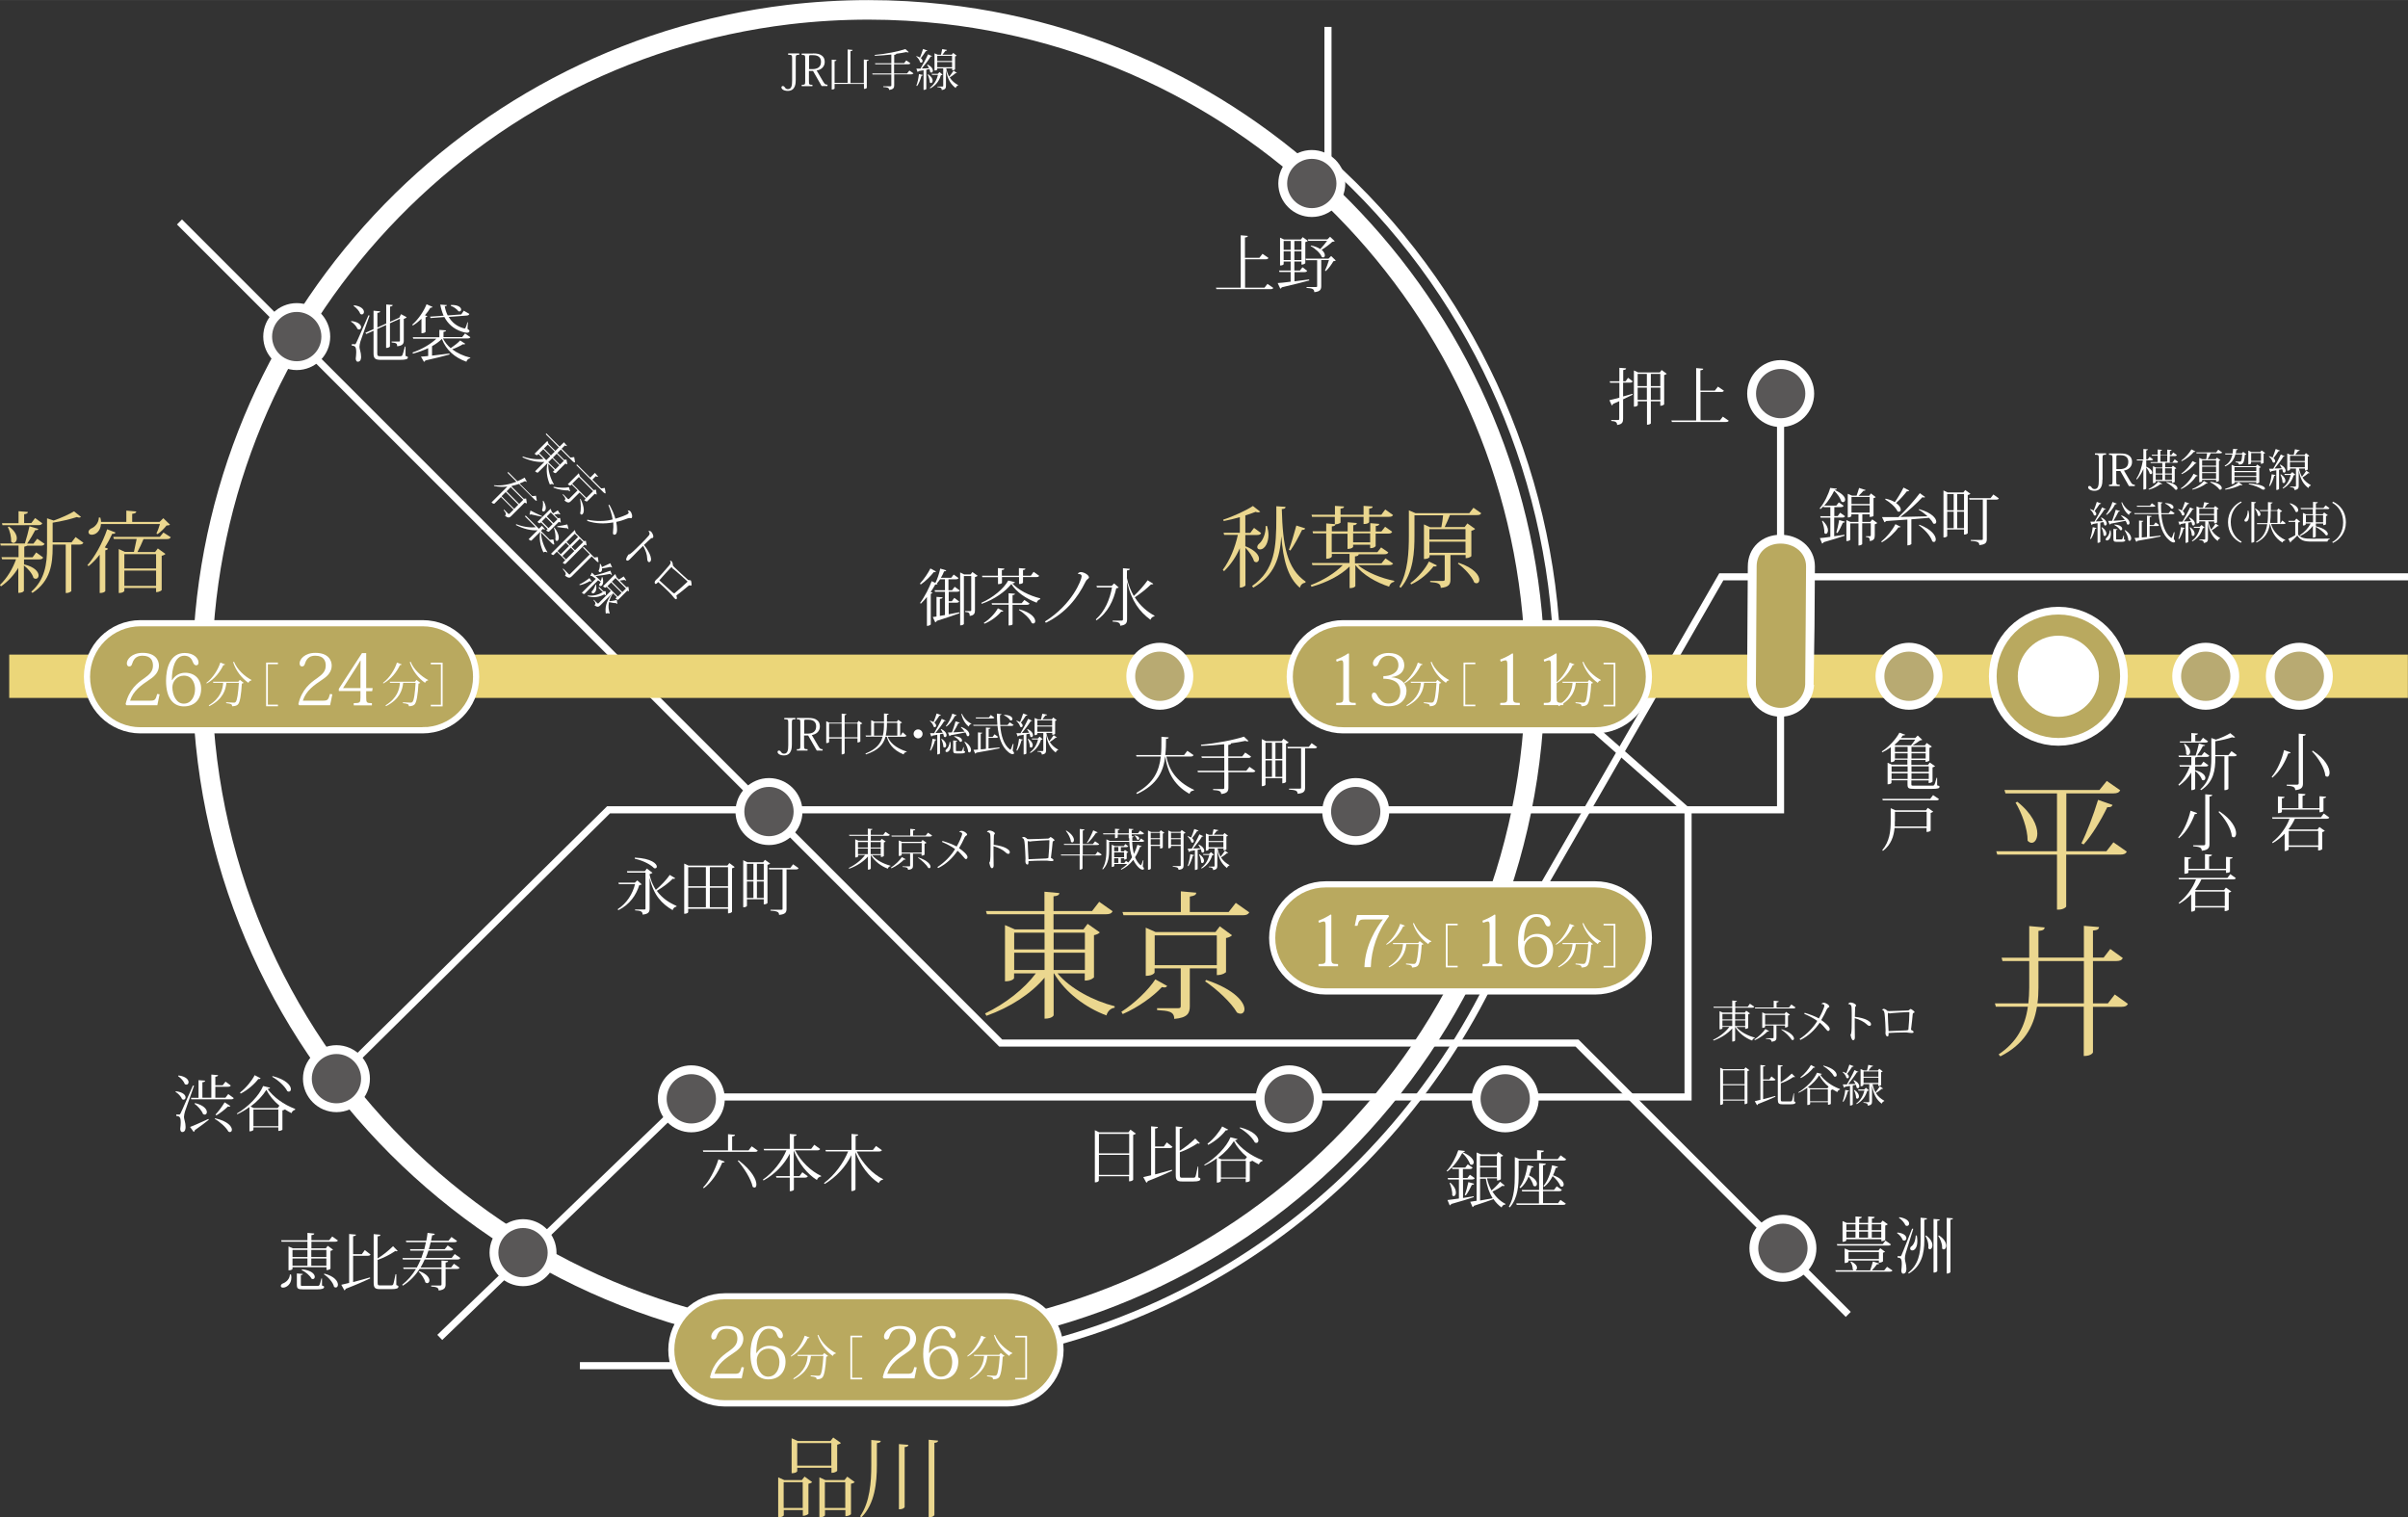 <?xml version="1.0" encoding="UTF-8"?>
<svg id="_レイヤー_2" data-name="レイヤー 2" xmlns="http://www.w3.org/2000/svg" width="68.25mm" height="43.01mm" viewBox="0 0 193.46 121.91">
  <rect x="0" y="0" width="193.46" height="121.91" fill="#333333" stroke="none"/>
  <g id="_レイアウト" data-name="レイアウト">
    <polyline points="14.42 17.83 80.4 83.8 126.7 83.8 148.49 105.6" style="fill: none; stroke: #fff; stroke-miterlimit: 10; stroke-width: .57px;"/>
    <path d="M125.11,52.62c-.43-15.06-7.05-29.56-18.42-39.68V2.16" style="fill: none; stroke: #fff; stroke-miterlimit: 10; stroke-width: .57px;"/>
    <g>
      <polyline points="27.03 86.66 48.89 65.06 143.05 65.06 143.05 31.62" style="fill: none; stroke: #fff; stroke-miterlimit: 10; stroke-width: .57px;"/>
      <polyline points="35.33 107.45 55.38 88.13 135.62 88.13 135.62 65.2 123.33 54.38" style="fill: none; stroke: #fff; stroke-miterlimit: 10; stroke-width: .57px;"/>
    </g>
    <g>
      <path d="M1.93,45.34h0c.88,.21,1.17,.62,1.17,.89,0,.16-.1,.27-.23,.27-.06,0-.11-.02-.18-.07-.09-.35-.45-.76-.77-1v2.04s-.06,.16-.45,.16v-2.01c-.35,.58-.82,1.09-1.39,1.49l-.09-.11c.59-.57,1.03-1.31,1.3-2.07H.17l-.05-.17H1.49v-.93H.06l-.04-.17H2c.13-.41,.28-.97,.37-1.38l.71,.21c-.02,.08-.1,.11-.25,.1-.16,.31-.41,.74-.65,1.08h.51l.3-.39,.59,.41c-.05,.11-.13,.15-.33,.15h-1.07s-.11,.06-.23,.08v.85h.67l.29-.39,.56,.41c-.06,.11-.13,.15-.33,.15H1.93v.41Zm-1.73-3.14l-.04-.17H1.49v-.96l.75,.06c0,.1-.08,.15-.3,.18v.71h.58l.3-.4,.58,.42c-.06,.11-.14,.15-.33,.15H.2Zm.52,.1c.47,.34,.63,.69,.63,.94,0,.23-.13,.38-.27,.38-.06,0-.13-.04-.19-.11,.03-.36-.1-.86-.26-1.17l.09-.04Zm5.36,.85l.62,.45c-.06,.11-.14,.15-.34,.15h-.63v3.74s-.15,.15-.38,.15h-.07v-3.89h-1.05v.24c0,1.29-.17,2.7-1.62,3.64l-.1-.09c1.09-.97,1.27-2.2,1.27-3.55v-2.35l.53,.18c.61-.21,1.28-.52,1.64-.74l.56,.45s-.08,.05-.13,.05-.13-.01-.21-.04c-.49,.16-1.25,.35-1.94,.45v1.58h1.52l.33-.43Z" style="fill: #ebd78f;"/>
      <path d="M7.02,45.41c.57-.64,1.2-1.74,1.59-2.89l.67,.26c-.03,.08-.08,.12-.26,.1-.18,.39-.38,.76-.6,1.1l.26,.1c-.02,.06-.1,.11-.22,.13v3.28s-.08,.15-.45,.15v-3.08c-.28,.36-.58,.67-.89,.92l-.1-.07Zm5.55-2.55c.09-.18,.21-.51,.28-.76h-4.74c-.03,.54-.39,.86-.74,.86-.19,0-.26-.11-.26-.22s.09-.21,.21-.28c.3-.11,.62-.46,.62-.88h.12c.04,.13,.05,.24,.06,.35h2.03v-.91l.8,.07c-.01,.11-.09,.16-.33,.19v.65h2.2l.3-.3,.54,.52c-.06,.05-.14,.06-.28,.07-.17,.22-.48,.53-.72,.69l-.1-.05Zm.56-.08l.59,.38c-.06,.11-.13,.15-.33,.15h-1.86c-.13,.33-.33,.74-.49,1.04h1.42l.22-.29,.61,.44c-.04,.06-.16,.12-.3,.15v2.76s-.15,.16-.45,.16v-.33h-2.55v.23s-.05,.17-.45,.17v-3.53l.5,.23h.72c.07-.31,.16-.74,.22-1.04h-1.83l-.05-.17h3.74l.3-.36Zm-.59,1.74h-2.55v1.15h2.55v-1.15Zm-2.55,2.55h2.55v-1.23h-2.55v1.23Z" style="fill: #ebd78f;"/>
    </g>
    <g>
      <path d="M87.15,78.2h-2.19c1.02,1.23,2.92,2.22,4.59,2.64v.12c-.32,.04-.56,.28-.66,.62-1.68-.63-3.29-1.83-4.21-3.38h-.03v3.37s-.1,.27-.73,.27v-3.29c-1.11,1.31-2.77,2.38-4.67,3.06l-.11-.19c1.65-.79,3.15-1.98,4.08-3.22h-1.75v.39s-.1,.25-.73,.25v-4.52l.8,.35h2.37v-1.22h-4.62l-.08-.26h4.7v-1.55l1.2,.11c-.02,.15-.12,.23-.47,.26v1.18h3.1l.57-.74,1.08,.76c-.09,.17-.22,.24-.54,.24h-4.21v1.22h2.4l.34-.45,.98,.69c-.08,.09-.25,.18-.47,.22v3.39s-.21,.26-.74,.26v-.58Zm-3.23-3.27h-2.44v1.35h2.44v-1.35Zm-2.44,3h2.44v-1.39h-2.44v1.39Zm5.68-3h-2.51v1.35h2.51v-1.35Zm-2.51,3h2.51v-1.39h-2.51v1.39Z" style="fill: #ebd78f;"/>
      <path d="M90.09,81.29c1.06-.68,2.19-1.77,2.73-2.61l.95,.53c-.05,.08-.11,.12-.22,.12-.06,0-.12-.01-.2-.03-.67,.73-1.9,1.63-3.15,2.17l-.11-.18Zm9.2-8.75l1.08,.76c-.09,.15-.21,.23-.53,.23h-9.58l-.08-.26h4.69v-1.66l1.24,.11c-.02,.18-.14,.25-.52,.31v1.24h3.12l.57-.73Zm-1.53,5.26h-2.17v3.03c0,.57-.17,.93-1.25,1.03,0-.62-.49-.65-1.38-.71v-.15h1.64c.21,0,.26-.03,.26-.17v-3.03h-2.1v.34s-.11,.26-.71,.26v-3.87l.79,.35h4.81l.35-.46,.98,.72c-.08,.09-.25,.18-.48,.22v2.74s-.22,.24-.74,.24v-.54Zm-4.99-.26h4.99v-2.39h-4.99v2.39Zm4.14,1.19c2.35,.79,3.07,1.82,3.07,2.34,0,.23-.13,.37-.32,.37-.08,0-.18-.03-.28-.09-.45-.8-1.65-1.9-2.56-2.51l.09-.12Z" style="fill: #ebd78f;"/>
    </g>
    <g>
      <path d="M100.05,42.97v.91c.83,.33,1.1,.74,1.1,1.01,0,.16-.1,.28-.22,.28-.06,0-.12-.03-.18-.08-.09-.33-.4-.79-.69-1.08v3.03s-.16,.16-.38,.16h-.07v-3.16c-.3,.69-.73,1.32-1.27,1.85l-.1-.11c.58-.78,.99-1.8,1.21-2.81h-1.1l-.05-.17h1.31v-1.25c-.42,.12-.88,.23-1.3,.31-.01-.05-.03-.08-.04-.11,.84-.27,1.88-.76,2.39-1.1l.59,.46s-.08,.05-.16,.05c-.06,0-.13,0-.21-.04-.23,.09-.52,.19-.83,.29v1.4h.4l.3-.4,.57,.42c-.06,.11-.13,.15-.33,.15h-.93Zm2.49-2.3l.74,.05c0,.11-.05,.16-.3,.18,.08,2.97,.41,4.77,1.92,5.83l-.03,.08c-.22,.04-.37,.16-.44,.41-.96-.82-1.34-2.22-1.49-4.14h0c-.11,1.73-.54,3.14-2.25,4.13l-.1-.13c1.85-1.28,1.95-3.12,1.95-5.51v-.91Zm-.74,1.59c.07,.26,.11,.5,.11,.71,0,.6-.27,1.17-.69,1.17-.16,0-.21-.11-.21-.19,0-.1,.06-.2,.16-.28,.28-.23,.54-.82,.51-1.41h.12Zm1.75,1.91c.18-.48,.42-1.27,.6-1.95l.71,.23c-.03,.08-.08,.12-.25,.12-.28,.57-.63,1.22-.94,1.66l-.11-.06Z" style="fill: #ebd78f;"/>
      <path d="M111.94,45.25c-.06,.1-.13,.15-.33,.15h-2.51c.69,.58,1.91,1.07,2.91,1.26v.08c-.2,.04-.35,.17-.41,.39-1.02-.33-2.1-.94-2.71-1.73h0v1.69s-.07,.16-.46,.16v-1.74c-.74,.73-1.85,1.29-3.06,1.63l-.07-.13c1.02-.39,1.97-.98,2.58-1.61h-2.44l-.05-.17h3.03v-.73h-1.42v.22s-.08,.17-.45,.17v-2.04h-1.06l-.04-.17h1.1v-.63l.69,.06v-.59h-1.83l-.04-.17h1.88v-.71l.73,.05c0,.11-.06,.14-.28,.17v.49h1.85v-.71l.73,.05c0,.11-.06,.14-.28,.17v.49h.98l.31-.42,.63,.45c-.06,.1-.14,.14-.33,.14h-1.59v.43s-.06,.15-.45,.15v-.58h-1.85v.47s-.14,.13-.41,.13c-.01,.1-.08,.15-.29,.17v.4h1.27v-.73l.74,.06c-.01,.11-.08,.16-.29,.18v.5h1.37v-.67l.72,.06c-.01,.1-.07,.15-.28,.17v.44h.45l.3-.38,.57,.4c-.06,.11-.13,.15-.33,.15h-1v1s-.08,.17-.44,.17v-.28h-1.37v.18s-.08,.16-.45,.16v-1.22h-1.27v1.48h3.67l.3-.38,.58,.4c-.06,.11-.14,.15-.34,.15h-2.04c-.01,.1-.08,.15-.3,.17v.56h2.13l.32-.4,.62,.42Zm-1.86-2.4h-1.37v.72h1.37v-.72Z" style="fill: #ebd78f;"/>
      <path d="M118.35,40.77l.65,.46c-.05,.11-.13,.15-.34,.15h-2.17c-.12,.3-.28,.68-.42,.96h1.6l.22-.29,.62,.44c-.05,.06-.16,.12-.3,.15v2.04s-.13,.16-.46,.16v-.25h-1.22v1.97c0,.36-.11,.61-.78,.67,0-.35-.23-.42-.85-.47v-.09h1.01c.12,0,.16-.03,.16-.11v-1.96h-1.22v.15s-.06,.16-.45,.16v-2.78l.5,.23h.9c.06-.28,.11-.67,.14-.96h-2.3v1.6c0,1.27-.06,3-1.1,4.22l-.11-.08c.69-1.23,.76-2.75,.76-4.14v-2l.54,.23h4.31l.34-.44Zm-5.03,6.07c.62-.45,1.21-1.17,1.48-1.73l.64,.31c-.03,.06-.07,.09-.16,.09-.03,0-.06,0-.11-.01-.37,.5-1.04,1.11-1.8,1.45l-.06-.11Zm4.42-4.33h-2.9v.84h2.9v-.84Zm0,1.9v-.89h-2.9v.89h2.9Zm-.56,.8c1.27,.42,1.67,1.03,1.67,1.37,0,.17-.09,.28-.23,.28-.06,0-.12-.02-.18-.07-.19-.5-.81-1.16-1.31-1.51l.05-.07Z" style="fill: #ebd78f;"/>
    </g>
    <g>
      <path d="M28.22,25.79c.6,.07,.79,.32,.79,.49,0,.11-.07,.19-.16,.19-.04,0-.08-.01-.13-.05-.08-.21-.31-.46-.52-.58l.02-.05Zm.27,1.87c.06,0,.07,0,.12-.1,.03-.04,.09-.18,.99-2.23l.09,.02c-.22,.64-.65,1.83-.73,2.07-.04,.16-.08,.31-.08,.44,0,.21,.13,.43,.13,.8,0,.08,0,.4-.27,.4-.09,0-.15-.09-.16-.25,.02-.18,.04-.36,.04-.5,0-.48-.1-.52-.36-.55v-.11c.17,0,.22,0,.22,0h0Zm-.06-3.14c.62,.08,.81,.35,.81,.54,0,.11-.07,.2-.17,.2-.04,0-.08-.01-.12-.04-.08-.23-.32-.5-.54-.64l.03-.05Zm4.15,3.33v.74c.16,.05,.19,.07,.19,.12,0,.14-.15,.2-.68,.2h-1.45c-.49,0-.63-.09-.63-.53v-1.81l-.58,.26-.08-.09,.66-.3v-1.48l.53,.05c0,.08-.05,.1-.22,.13v1.17l.71-.32v-1.53l.52,.04c0,.07-.06,.11-.21,.13v1.22l.74-.33,.14-.28,.45,.24c-.04,.06-.12,.11-.23,.14v1.75c0,.22-.07,.4-.53,.45,0-.21-.05-.28-.45-.31v-.07h.57c.08,0,.1-.02,.1-.08v-1.75l-.8,.36v1.86s-.04,.12-.31,.12v-1.84l-.71,.32v1.95c0,.21,.04,.24,.3,.24h1.48c.1,0,.18,0,.23-.07,.04-.07,.12-.36,.21-.71h.05Z" style="fill: #fff;"/>
      <path d="M34.18,26.67s-.06,.1-.32,.1v-1.16c-.21,.2-.44,.39-.69,.54l-.05-.07c.51-.44,.95-1.12,1.15-1.64l.49,.22s-.05,.06-.12,.06c-.01,0-.04,0-.06,0-.11,.19-.26,.4-.44,.61l.2,.07s-.06,.07-.15,.09v1.17Zm1.41,.52c.15,.3,.36,.56,.62,.78,.28-.19,.6-.44,.76-.62l.41,.27s-.05,.05-.09,.05c-.02,0-.05-.01-.09-.02-.21,.13-.55,.3-.87,.41,.41,.31,.91,.54,1.45,.67v.05c-.15,.02-.26,.12-.31,.28-.92-.33-1.62-.92-1.97-1.83-.22,.22-.49,.41-.79,.58v.76l1.4-.17v.08c-.43,.12-1.05,.28-1.94,.48-.02,.06-.07,.1-.11,.11l-.24-.42c.14,0,.34-.03,.58-.05v-.63c-.37,.18-.79,.32-1.22,.44l-.04-.09c.76-.26,1.45-.67,1.92-1.11h-1.86l-.04-.12h2.14v-.59l.53,.04c0,.07-.05,.1-.2,.12v.42h1.5l.23-.29,.43,.3c-.04,.07-.1,.1-.24,.1h-1.94Zm-1.05-1.75l1.1-.08c-.12-.27-.21-.58-.27-.89l.53,.04c0,.06-.04,.08-.17,.09,.04,.25,.12,.51,.24,.74l1.09-.08,.2-.3,.45,.26c-.03,.08-.09,.12-.21,.13l-1.45,.11c.24,.41,.62,.75,1.19,.91,.04,0,.07,.02,.09,.02,.03,0,.06-.02,.07-.06,.04-.08,.11-.27,.15-.44h.04s-.03,.53-.03,.53c.12,.08,.16,.13,.16,.17,0,.08-.08,.14-.21,.14-.11,0-.25-.04-.39-.08-.69-.22-1.14-.65-1.42-1.18l-1.11,.08-.04-.12Zm1.69-.94c.61-.02,.82,.21,.82,.37,0,.08-.05,.15-.14,.15-.03,0-.06,0-.09-.03-.12-.16-.38-.35-.6-.42v-.07Z" style="fill: #fff;"/>
    </g>
    <g>
      <path d="M101.82,22.8l.48,.33c-.04,.07-.1,.1-.24,.1h-4.33l-.04-.12h1.99v-4.21l.57,.05c0,.08-.07,.11-.23,.13v1.63h1.16l.25-.32,.48,.33c-.04,.08-.1,.11-.24,.11h-1.64v2.28h1.56l.25-.32Z" style="fill: #fff;"/>
      <path d="M103.99,22.6c.37-.04,.77-.1,1.18-.15l.02,.08c-.51,.14-1.22,.32-2.21,.55-.03,.06-.07,.1-.12,.11l-.21-.45c.22-.01,.59-.05,1.04-.11v-.78h-.9l-.03-.12h.93v-.72h-.56v.21s-.03,.11-.29,.11v-2.24l.32,.15h1.35l.15-.19,.42,.3s-.11,.08-.21,.1v1.69s-.09,.12-.31,.12v-.25h-.57v.72h.45l.2-.26,.38,.28c-.04,.07-.09,.11-.22,.11h-.8v.74Zm-.3-3.24h-.56v.71h.56v-.71Zm-.56,1.53h.56v-.7h-.56v.7Zm1.43-1.53h-.57v.71h.57v-.71Zm-.57,1.53h.57v-.7h-.57v.7Zm2.96-.32l.37,.36s-.09,.05-.19,.05c-.14,.25-.4,.61-.62,.8l-.06-.04c.1-.2,.24-.58,.32-.85h-.62v2.09c0,.26-.08,.45-.56,.49,0-.28-.21-.31-.62-.34v-.07h.73c.09,0,.12-.01,.12-.07v-2.09h-.9l-.03-.12h1.84l.21-.21Zm-1.63-.85c.34,.07,.58,.17,.75,.29,.18-.19,.41-.46,.55-.66h-1.51l-.04-.12h1.57l.22-.21,.38,.36s-.1,.04-.21,.05c-.2,.19-.55,.46-.85,.64,.19,.15,.26,.32,.26,.44,0,.1-.05,.17-.14,.17-.04,0-.07-.02-.11-.04-.12-.32-.54-.69-.89-.87l.03-.06Z" style="fill: #fff;"/>
    </g>
    <g>
      <path d="M73.91,46.88c.33-.35,.67-.87,.84-1.21l.45,.24s-.05,.06-.1,.06c-.02,0-.05,0-.08-.01-.23,.3-.64,.72-1.05,1l-.05-.07Zm2.58,.54l.21-.28,.41,.3c-.04,.07-.1,.1-.23,.1h-.66v.76h.25l.2-.27,.39,.29c-.04,.07-.1,.1-.23,.1h-.61v.93l.84-.16,.02,.08c-.43,.15-1.01,.36-1.82,.61-.02,.06-.07,.1-.12,.12l-.2-.43c.08-.01,.18-.03,.3-.04v-1.58l.49,.04c0,.08-.06,.1-.22,.12v1.37c.13-.02,.26-.04,.41-.07v-1.87h-.8l-.03-.12h.83v-.88h-.39c-.08,.12-.17,.23-.26,.33l.06,.03s-.05,.06-.12,.06c-.02,0-.04,0-.07,0-.09,.17-.22,.38-.37,.6l.16,.06s-.07,.07-.15,.09v2.46s-.13,.11-.25,.11h-.06v-2.32c-.15,.19-.32,.38-.49,.54l-.06-.06c.38-.51,.75-1.25,.93-1.75l.3,.14c.15-.29,.3-.72,.39-1.15l.48,.14c-.01,.05-.05,.08-.17,.08-.07,.18-.16,.36-.26,.52h.83l.2-.26,.39,.28c-.04,.07-.1,.1-.23,.1h-.58v.88h.27Zm1.64-1.46l.42,.3s-.11,.08-.22,.1v2.66c0,.24-.05,.42-.42,.46,0-.25-.08-.29-.37-.32v-.07h.42c.05,0,.07-.01,.07-.08v-2.73h-.59v3.84s-.02,.12-.3,.12v-4.25l.32,.16h.52l.15-.2Z" style="fill: #fff;"/>
      <path d="M78.84,48.43c.93-.41,1.81-1.14,2.16-1.79l.54,.13c-.01,.06-.07,.09-.21,.1,.49,.53,1.32,.97,2.24,1.2v.07c-.15,.04-.25,.15-.28,.28-.89-.34-1.63-.86-2.04-1.5-.46,.59-1.36,1.24-2.38,1.59l-.03-.08Zm1.33-2.06h-1.25l-.02-.12h1.27v-.61l.52,.04c0,.07-.04,.1-.2,.12v.45h1.37v-.61l.52,.04c0,.07-.04,.1-.19,.12v.45h.63l.22-.31,.45,.32c-.04,.07-.1,.1-.23,.1h-1.07v.45s-.05,.11-.32,.11v-.56h-1.37v.47s-.05,.1-.32,.1v-.58Zm.45,2.71s-.05,.06-.11,.06c-.02,0-.05,0-.08,0-.27,.34-.78,.74-1.34,.97l-.05-.07c.47-.29,.92-.78,1.13-1.17l.45,.22Zm2.09-.59c-.04,.07-.09,.1-.23,.1h-1.13v1.57s-.04,.09-.32,.09v-1.67h-1.33l-.03-.12h1.36v-.8l.51,.04c0,.06-.05,.1-.19,.11v.65h.73l.22-.26,.41,.28Zm-.82,.46c.98,.26,1.28,.7,1.28,.95,0,.11-.06,.19-.15,.19-.04,0-.08,0-.13-.04-.15-.37-.64-.81-1.03-1.05l.03-.05Z" style="fill: #fff;"/>
      <path d="M86.59,46.09c.05-.08,.15-.13,.25-.13,.24,0,.65,.23,.65,.43,0,.07-.09,.1-.17,.19-.04,.03-.07,.09-.12,.18-.61,1.23-1.53,2.46-3.17,3.27l-.08-.1c2.22-1.39,2.95-3.37,2.95-3.63,0-.07-.01-.18-.29-.2h0Z" style="fill: #fff;"/>
      <path d="M89.52,46.88l.36,.32s-.09,.06-.2,.06c-.21,.95-.65,1.94-1.59,2.58l-.05-.08c.73-.65,1.13-1.62,1.3-2.57h-1.21l-.04-.12h1.22l.2-.2Zm1.01-.47c.12,.58,.32,1.06,.56,1.47,.42-.38,.87-.91,1.11-1.26l.46,.28s-.05,.05-.1,.05c-.02,0-.05,0-.09,0-.3,.3-.81,.72-1.3,1.04,.44,.7,1.02,1.17,1.59,1.48l-.02,.05c-.14,.01-.26,.12-.31,.27-.85-.62-1.53-1.48-1.88-3.05v3.01c0,.27-.07,.47-.55,.52,0-.28-.21-.3-.61-.33v-.08h.71c.09,0,.12-.03,.12-.11v-4.1l.55,.05c0,.07-.03,.11-.23,.13v.59Z" style="fill: #fff;"/>
    </g>
    <g>
      <path d="M14.12,87.67c.6,.07,.79,.32,.79,.49,0,.11-.07,.19-.16,.19-.04,0-.08-.01-.13-.05-.07-.21-.31-.46-.52-.58l.02-.05Zm.27,1.87c.06,0,.07,0,.12-.1,.03-.04,.09-.18,.99-2.23l.09,.02c-.22,.64-.65,1.83-.73,2.07-.04,.16-.08,.31-.08,.44,.01,.21,.13,.43,.13,.8,0,.09,0,.41-.27,.41-.09,0-.15-.09-.16-.25,.02-.18,.04-.36,.04-.5,0-.48-.1-.52-.36-.55v-.11c.17,0,.22,0,.22,0h0Zm-.06-3.14c.62,.08,.82,.35,.82,.54,0,.11-.07,.2-.17,.2-.04,0-.08-.01-.13-.04-.08-.23-.32-.5-.54-.64l.03-.05Zm2.45,3.56c-.25,.2-.63,.49-1.13,.84,0,.06-.04,.11-.09,.14l-.29-.4c.26-.09,.86-.36,1.47-.64l.03,.06Zm1.55-2.07l.45,.33c-.03,.07-.09,.1-.23,.1h-3.18l-.03-.12h.61v-1.42l.53,.04c0,.08-.06,.11-.22,.13v1.24h.72v-1.86l.54,.05c0,.07-.06,.1-.22,.13v.68h.59l.23-.29,.42,.31c-.03,.07-.1,.1-.23,.1h-1.01v.88h.81l.24-.31Zm-2.67,.73c.72,.17,.96,.51,.96,.72,0,.12-.07,.21-.17,.21-.04,0-.09-.02-.14-.05-.1-.28-.41-.63-.68-.82l.03-.05Zm1.61,1.22c1.04,.23,1.36,.67,1.36,.92,0,.11-.06,.19-.16,.19-.03,0-.08-.01-.12-.04-.19-.35-.69-.79-1.1-1.02l.03-.05Zm.04-.29c.21-.22,.51-.61,.74-.99l.46,.3s-.05,.05-.1,.05c-.02,0-.05,0-.09-.02-.29,.28-.64,.55-.94,.72l-.06-.06Z" style="fill: #fff;"/>
      <path d="M19.03,89.46c.92-.53,1.79-1.44,2.11-2.21l.56,.14c-.02,.06-.07,.08-.2,.1,.48,.66,1.28,1.25,2.21,1.6v.07c-.15,.04-.25,.14-.29,.27-.18-.09-.36-.19-.53-.3-.04,.03-.11,.07-.2,.08v1.55s-.1,.1-.33,.1v-.29h-2v.2s-.04,.12-.32,.12v-1.95c-.3,.22-.63,.42-.98,.58l-.03-.08Zm.26-1.69c.48-.37,.95-.95,1.17-1.39l.48,.25s-.05,.06-.11,.06c-.03,0-.05,0-.08,0-.29,.39-.83,.87-1.41,1.17l-.05-.07Zm3.02,1.25l.14-.19c-.45-.37-.81-.8-1.05-1.27-.28,.45-.72,.93-1.27,1.34l.26,.12h1.92Zm-1.95,1.46h2v-1.34h-2v1.34Zm1.53-4.03c1.13,.29,1.48,.78,1.48,1.05,0,.12-.06,.2-.16,.2-.04,0-.08,0-.13-.04-.2-.41-.76-.9-1.21-1.15l.03-.06Z" style="fill: #fff;"/>
    </g>
    <g>
      <path d="M23.38,102.39c.02,.09,.03,.17,.03,.25,0,.56-.42,.81-.67,.81-.11,0-.18-.05-.18-.14,0-.08,.07-.15,.15-.19,.26-.09,.57-.35,.58-.73h.08Zm2.84-.58h-2.72v.14s-.05,.11-.32,.11v-1.92l.35,.15h1.17v-.53h-2.08l-.03-.12h2.11v-.59l.55,.05c0,.08-.06,.11-.23,.13v.41h1.43l.24-.3,.46,.32c-.04,.07-.09,.1-.24,.1h-1.89v.53h1.16l.15-.2,.43,.31s-.11,.08-.21,.1v1.43s-.1,.11-.32,.11v-.23Zm-1.52-1.39h-1.2v.57h1.2v-.57Zm-1.2,1.27h1.2v-.58h-1.2v.58Zm2.37,1.04v.55c.15,.05,.17,.06,.17,.11,0,.13-.14,.2-.58,.2h-1.09c-.44,0-.52-.06-.52-.39v-.89l.48,.04c-.01,.05-.04,.08-.16,.09v.76c0,.11,0,.11,.21,.11h1.09c.11,0,.15,0,.19-.07,.04-.06,.1-.26,.16-.53h.05Zm-1.61-.75c.78,.07,1.03,.4,1.03,.6,0,.1-.06,.18-.15,.18-.03,0-.07,0-.11-.03-.13-.26-.49-.55-.79-.69l.02-.06Zm1.96-1.56h-1.21v.57h1.21v-.57Zm-1.21,1.27h1.21v-.58h-1.21v.58Zm1.04,.63c.84,.22,1.1,.63,1.1,.89,0,.13-.07,.23-.17,.23-.04,0-.09-.02-.14-.05-.08-.37-.47-.79-.82-1.01l.04-.05Z" style="fill: #fff;"/>
      <path d="M29.77,100.79c-.04,.07-.1,.1-.24,.1h-1.16v2.11c.4-.1,.87-.23,1.35-.37l.02,.08c-.45,.21-1.08,.49-1.96,.83-.02,.06-.06,.11-.11,.13l-.25-.45c.14-.03,.36-.08,.63-.15v-3.93l.55,.05c0,.08-.07,.11-.23,.13v1.44h.7l.24-.33,.45,.35Zm2.07,1.58v.87c.14,.05,.17,.07,.17,.12,0,.14-.13,.21-.57,.21h-.89c-.43,0-.53-.1-.53-.54v-3.88l.54,.05c0,.08-.04,.11-.22,.13v1.77c.39-.23,.85-.6,1.24-.98l.37,.38s-.04,.03-.07,.03-.07,0-.11-.03c-.47,.32-.99,.57-1.43,.72v1.81c0,.21,.02,.24,.19,.24h.89c.07,0,.12,0,.17-.08,.04-.07,.11-.46,.19-.82h.05Z" style="fill: #fff;"/>
      <path d="M36.97,101.09c-.04,.07-.09,.1-.24,.1h-2.61c-.09,.22-.21,.43-.33,.64h1.68v-.56l.53,.04c0,.06-.04,.1-.2,.12v.4h.44l.23-.3,.45,.32c-.04,.07-.1,.1-.24,.1h-.88v1.23c0,.26-.07,.45-.56,.5,0-.24-.17-.29-.6-.32v-.08h.71c.1,0,.12-.03,.12-.1v-1.23h-1.76c-.33,.51-.77,.98-1.34,1.34l-.06-.07c.46-.36,.82-.79,1.11-1.27h-.99l-.04-.12h1.1c.11-.21,.22-.42,.31-.64h-1.43l-.04-.12h1.52c.07-.19,.14-.39,.2-.59h-1.08l-.03-.12h1.15c.05-.19,.09-.37,.13-.56h-1.58l-.03-.12h1.64c.04-.21,.08-.43,.1-.63l.58,.08c-.01,.07-.06,.11-.21,.11-.03,.14-.05,.29-.09,.44h1.4l.24-.3,.45,.32c-.04,.07-.09,.1-.23,.1h-1.89c-.04,.18-.09,.37-.15,.56h1.28l.24-.3,.44,.31c-.04,.07-.09,.1-.23,.1h-1.76c-.06,.2-.13,.4-.22,.59h2.09l.24-.31,.46,.32Zm-3.3,1.03c.63,.23,.83,.54,.83,.75,0,.13-.08,.22-.18,.22-.04,0-.1-.02-.15-.07-.06-.27-.32-.65-.54-.86l.04-.04Z" style="fill: #fff;"/>
    </g>
    <g>
      <path d="M64.42,118.91l.22-.28,.61,.44c-.05,.06-.16,.11-.3,.14v2.41s-.14,.16-.45,.16v-.46h-1.53v.42s-.05,.16-.45,.16v-3.21l.49,.22h1.42Zm-1.46,2.24h1.53v-2.07h-1.53v2.07Zm1.09-3.23v.28s-.06,.16-.45,.16v-2.81l.49,.22h2.63l.22-.28,.62,.44c-.05,.06-.16,.11-.3,.14v2.1s-.13,.16-.46,.16v-.41h-2.74Zm2.74-1.98h-2.74v1.81h2.74v-1.81Zm1.27,2.69l.61,.44c-.05,.06-.16,.11-.3,.14v2.44s-.14,.16-.45,.16v-.49h-1.64v.42s-.06,.16-.45,.16v-3.21l.48,.22h1.54l.22-.28Zm-1.79,2.52h1.64v-2.07h-1.64v2.07Z" style="fill: #ebd78f;"/>
      <path d="M70,115.69l.76,.07c-.01,.11-.08,.15-.31,.18v1.77c0,1.41-.17,3.13-1.24,4.19l-.11-.08c.79-1.13,.9-2.74,.9-4.11v-2.02Zm2.22,.33l.76,.06c-.01,.11-.08,.16-.3,.18v4.82s-.06,.18-.46,.18v-5.24Zm2.39-.35l.76,.07c-.01,.1-.08,.16-.3,.18v5.8s-.06,.18-.46,.18v-6.23Z" style="fill: #ebd78f;"/>
    </g>
    <g>
      <path d="M90.83,90.76l.43,.32s-.12,.08-.22,.1v3.61s-.09,.12-.33,.12v-.41h-2.43v.35s-.02,.14-.32,.14v-4.19l.35,.17h2.35l.16-.21Zm-.11,.34h-2.43v1.56h2.43v-1.56Zm-2.43,3.29h2.43v-1.61h-2.43v1.61Z" style="fill: #fff;"/>
      <path d="M94.2,92.14c-.04,.07-.1,.1-.24,.1h-1.16v2.11c.4-.1,.87-.23,1.35-.37l.02,.08c-.45,.21-1.08,.49-1.96,.83-.01,.06-.06,.11-.11,.13l-.25-.45c.14-.03,.36-.08,.63-.15v-3.93l.55,.05c0,.08-.07,.11-.23,.13v1.44h.7l.24-.33,.45,.35Zm2.07,1.58v.87c.14,.05,.17,.07,.17,.12,0,.14-.13,.21-.56,.21h-.89c-.43,0-.53-.1-.53-.54v-3.88l.54,.05c0,.08-.04,.11-.22,.13v1.77c.39-.23,.85-.6,1.25-.98l.37,.38s-.04,.03-.07,.03-.07,0-.11-.03c-.47,.32-.99,.57-1.43,.72v1.81c0,.21,.03,.24,.19,.24h.89c.07,0,.12,0,.17-.08,.04-.07,.11-.46,.19-.82h.05Z" style="fill: #fff;"/>
      <path d="M96.75,93.58c.92-.53,1.79-1.44,2.11-2.21l.56,.14c-.02,.06-.07,.08-.2,.1,.48,.66,1.28,1.25,2.21,1.6v.07c-.15,.04-.25,.14-.29,.27-.18-.09-.36-.19-.53-.3-.04,.03-.11,.07-.2,.08v1.55s-.1,.1-.33,.1v-.29h-2v.2s-.04,.12-.32,.12v-1.95c-.3,.22-.63,.42-.98,.58l-.03-.08Zm.26-1.69c.48-.37,.95-.95,1.18-1.39l.48,.25s-.05,.06-.11,.06c-.02,0-.05,0-.08,0-.29,.39-.83,.87-1.41,1.17l-.05-.07Zm3.03,1.25l.14-.19c-.45-.37-.81-.8-1.05-1.27-.28,.45-.72,.93-1.27,1.34l.26,.12h1.92Zm-1.95,1.46h2v-1.34h-2v1.34Zm1.53-4.03c1.13,.29,1.48,.78,1.48,1.05,0,.12-.06,.2-.16,.2-.04,0-.08,0-.13-.04-.2-.41-.76-.9-1.21-1.15l.03-.06Z" style="fill: #fff;"/>
    </g>
    <g>
      <path d="M116.22,94.07c.4-.41,.77-1.14,.94-1.66l.54,.06c-.01,.05-.06,.08-.19,.1,.69,.3,.89,.62,.89,.81,0,.12-.08,.2-.17,.2-.04,0-.08-.02-.12-.05-.09-.25-.31-.61-.63-.9-.25,.49-.7,1.11-1.2,1.49l-.06-.05Zm1.29,2.18c.28-.04,.58-.09,.89-.14v.07c-.42,.14-1.01,.33-1.81,.55-.02,.06-.07,.1-.12,.11l-.18-.43c.19-.02,.52-.06,.92-.12v-1.53h-.87l-.03-.12h.9v-.72h-.53l-.03-.12h1.07l.2-.26,.39,.27c-.04,.07-.09,.11-.23,.11h-.55v.72h.36l.2-.26,.39,.27c-.04,.07-.09,.11-.23,.11h-.71v1.48Zm-.99-1.23c.34,.3,.45,.59,.45,.79,0,.17-.08,.29-.18,.29-.04,0-.08-.02-.12-.07,.03-.3-.09-.72-.21-.98l.06-.03Zm1.9,.09c-.01,.06-.05,.08-.17,.08-.14,.3-.32,.64-.49,.85l-.08-.04c.1-.25,.21-.66,.29-1.03l.46,.13Zm1.05-.42c.08,.35,.2,.67,.36,.95,.21-.17,.48-.44,.69-.7l.37,.31s-.05,.04-.08,.04c-.03,0-.06,0-.1-.03-.26,.19-.57,.37-.81,.47,.27,.43,.62,.77,1.05,.99v.05c-.15,0-.26,.09-.31,.24-.25-.18-.47-.4-.65-.67-.38,.13-.89,.32-1.57,.53-.02,.06-.06,.09-.11,.11l-.19-.43c.12-.02,.29-.04,.51-.08v-3.88l.36,.15h1.24l.14-.19,.4,.3s-.09,.07-.19,.08v1.81s-.12,.1-.26,.1h-.05v-.17h-.79Zm.79-1.81h-1.35v.79h1.35v-.79Zm-1.35,1.7h1.35v-.79h-1.35v.79Zm0,.12v1.75c.3-.05,.65-.11,1.01-.18-.27-.43-.45-.95-.55-1.57h-.46Z" style="fill: #fff;"/>
      <path d="M125.38,92.82l.45,.32c-.04,.07-.1,.1-.24,.1h-3.58v1.11c0,.81-.04,1.89-.71,2.65l-.08-.05c.44-.76,.48-1.71,.48-2.59v-1.4l.38,.16h1.41v-.72l.55,.05c0,.07-.06,.11-.23,.13v.54h1.34l.24-.31Zm-.23,3.87l.22-.29,.43,.3c-.04,.07-.1,.1-.24,.1h-3.71l-.03-.12h1.82v-.96h-1.35l-.03-.12h1.39v-2.15l.54,.04c0,.08-.06,.11-.22,.13v1.97h.88l.22-.28,.41,.29c-.04,.07-.09,.1-.23,.1h-1.28v.96h1.18Zm-3.07-1.3c.3-.37,.54-1.05,.64-1.78l.48,.11c-.02,.06-.05,.09-.17,.09-.05,.22-.11,.42-.19,.62,.49,.23,.64,.5,.64,.68,0,.12-.07,.2-.16,.2-.04,0-.09-.02-.13-.06-.04-.22-.21-.52-.38-.72-.17,.39-.39,.71-.65,.92l-.07-.05Zm1.91-.1c.31-.34,.58-.97,.7-1.67l.48,.12c-.02,.06-.06,.09-.18,.09-.06,.21-.13,.41-.22,.59,.66,.22,.86,.54,.86,.74,0,.11-.06,.18-.15,.18-.04,0-.08-.01-.12-.05-.09-.26-.37-.6-.62-.8-.18,.36-.41,.65-.67,.85l-.07-.05Z" style="fill: #fff;"/>
    </g>
    <g>
      <path d="M151.6,101.77l.44,.3c-.04,.07-.1,.1-.24,.1h-4.31l-.04-.12h1.47s-.05-.03-.07-.06v-.03c0-.19-.08-.44-.19-.58l.05-.03c.36,.16,.48,.35,.48,.5,0,.1-.05,.17-.12,.21h1.18c.08-.21,.16-.5,.22-.71l.51,.16c-.02,.05-.07,.07-.18,.06-.1,.14-.26,.33-.41,.49h.99l.23-.29Zm.32-1.8c-.04,.08-.09,.1-.23,.1h-4.08l-.04-.12h3.69l.22-.28,.43,.3Zm-3.59-.41v.1s-.05,.11-.3,.11v-1.67l.34,.15h.7v-.52l.51,.04c0,.07-.06,.1-.21,.13v.35h.72v-.52l.52,.04c0,.08-.06,.11-.22,.13v.35h.71l.15-.19,.42,.3s-.11,.08-.21,.1v1.16s-.09,.1-.31,.1v-.16h-2.81Zm2.94,1.79s-.12,.09-.27,.09h-.05v-.17h-2.44v.1s-.1,.1-.26,.1h-.05v-1.17l.37,.16h2.35l.14-.18,.39,.29s-.08,.06-.17,.07v.69Zm-2.2-2.99h-.73v.47h.73v-.47Zm0,1.07v-.48h-.73v.48h.73Zm-.56,1.72h2.44v-.56h-2.44v.56Zm1.57-2.79h-.72v.47h.72v-.47Zm-.72,.59v.48h.72v-.48h-.72Zm1.78-.59h-.76v.47h.76v-.47Zm-.76,1.07h.76v-.48h-.76v.48Z" style="fill: #fff;"/>
      <path d="M152.44,99.02c.55,.06,.72,.29,.72,.46,0,.11-.08,.19-.17,.19-.04,0-.09-.02-.13-.05-.06-.19-.26-.43-.45-.55l.03-.05Zm.22,1.91h0s0,0,0,0c.05,0,.06,0,.11-.1,.02-.04,.08-.17,.85-2.12l.09,.02c-.19,.6-.54,1.74-.61,1.97-.04,.14-.06,.28-.06,.4v.03c0,.2,.12,.43,.12,.8,0,.08,0,.4-.26,.4-.09,0-.14-.09-.15-.25,.02-.18,.04-.35,.04-.5,0-.48-.09-.52-.34-.55v-.11h.22Zm-.06-3.14c.59,.09,.78,.34,.78,.51,0,.11-.07,.19-.17,.19-.04,0-.08-.01-.13-.05-.08-.21-.31-.46-.52-.6l.03-.05Zm1.7,.04l.52,.05c0,.08-.06,.1-.22,.12v1.67c0,1.05-.23,2.04-1.24,2.65l-.06-.06c.82-.64,1-1.56,1-2.58v-1.84Zm-.3,1.44c.03,.17,.04,.31,.04,.44,0,.56-.24,.75-.41,.75-.09,0-.17-.06-.17-.15,0-.04,.02-.09,.05-.14,.21-.13,.37-.41,.4-.91h.08Zm.75-.01c.38,.28,.5,.57,.5,.79,0,.19-.1,.32-.2,.32-.04,0-.09-.03-.13-.08,0-.05,.01-.11,.01-.17,0-.29-.11-.62-.25-.83l.07-.03Zm.59-1.33l.5,.04c0,.07-.05,.1-.2,.11v4.04s-.04,.12-.3,.12v-4.32Zm.43,1.32c.45,.29,.59,.61,.59,.83,0,.18-.09,.3-.2,.3-.04,0-.09-.02-.13-.07,0-.04,0-.07,0-.1,0-.32-.15-.69-.32-.92l.06-.04Zm.63-1.41l.5,.04c0,.07-.05,.1-.2,.11v4.2s-.04,.13-.3,.13v-4.48Z" style="fill: #fff;"/>
    </g>
    <g>
      <path d="M60.4,92.1l.48,.34c-.04,.07-.09,.1-.24,.1h-4.14l-.03-.12h2.02v-1.3l.56,.05c0,.08-.06,.11-.23,.13v1.12h1.32l.25-.32Zm-2.18,1.23c-.02,.05-.06,.08-.19,.07-.37,.87-.9,1.62-1.48,2.06l-.07-.05c.47-.48,.95-1.35,1.24-2.27l.51,.19Zm1.12-.11c1.1,.84,1.43,1.57,1.43,1.94,0,.16-.06,.25-.15,.25-.04,0-.09-.02-.15-.06-.13-.64-.72-1.55-1.2-2.09l.07-.04Z" style="fill: #fff;"/>
      <path d="M65.89,92.31c-.04,.07-.09,.11-.24,.11h-1.77c.45,.89,1.3,1.69,2.09,2.05v.05c-.15,.01-.28,.11-.34,.28-.76-.47-1.46-1.32-1.86-2.37v2.06h.46l.23-.31,.44,.32c-.04,.07-.1,.11-.23,.11h-.89v.97s-.04,.12-.33,.12v-1.09h-1.07l-.04-.12h1.11v-1.8c-.45,.87-1.17,1.63-2.11,2.15l-.05-.07c.84-.58,1.52-1.47,1.89-2.35h-1.79l-.04-.12h2.1v-1.2l.55,.05c0,.07-.06,.11-.22,.13v1.02h1.39l.25-.33,.47,.34Z" style="fill: #fff;"/>
      <path d="M70.85,92.41c-.04,.07-.1,.1-.24,.1h-1.78c.46,.96,1.3,1.83,2.12,2.22l-.02,.05c-.14,.01-.26,.11-.33,.27-.77-.5-1.47-1.39-1.87-2.49v3s-.04,.13-.33,.13v-2.88c-.45,.92-1.2,1.74-2.14,2.31l-.06-.07c.86-.64,1.56-1.61,1.94-2.54h-1.79l-.03-.12h2.09v-1.29l.54,.05c-.01,.07-.05,.1-.21,.12v1.12h1.39l.25-.32,.48,.34Z" style="fill: #fff;"/>
    </g>
    <g>
      <path d="M131.17,30.64c-.04,.08-.09,.1-.23,.1h-.54v1.11c.24-.06,.49-.14,.75-.21l.02,.07c-.21,.1-.46,.22-.77,.37v1.56c0,.26-.06,.45-.48,.5,0-.25-.17-.3-.47-.32v-.08h.54c.08,0,.1-.02,.1-.1v-1.41c-.15,.07-.32,.14-.5,.22-.01,.06-.05,.1-.1,.12l-.19-.42c.16-.03,.45-.11,.8-.2v-1.2h-.74l-.04-.12h.78v-1.08l.54,.04c0,.08-.04,.11-.23,.14v.9h.19l.2-.28,.38,.29Zm2.32-.92l.42,.31s-.11,.08-.21,.1v2.36s-.1,.11-.31,.11v-.36h-.76v1.78s-.1,.1-.26,.1h-.05v-1.88h-.74v.31s-.04,.12-.31,.12v-2.91l.34,.16h1.74l.15-.2Zm-1.18,.32h-.74v.98h.74v-.98Zm-.74,2.08h.74v-.98h-.74v.98Zm1.82-2.08h-.76v.98h.76v-.98Zm-.76,2.08h.76v-.98h-.76v.98Z" style="fill: #fff;"/>
      <path d="M138.41,33.47l.48,.33c-.04,.07-.1,.1-.24,.1h-4.33l-.04-.12h1.99v-4.21l.57,.05c0,.08-.07,.11-.23,.13v1.63h1.16l.25-.32,.48,.33c-.04,.08-.1,.1-.24,.1h-1.64v2.28h1.56l.25-.32Z" style="fill: #fff;"/>
    </g>
    <g>
      <path d="M146.2,40.83c.36-.41,.7-1.12,.84-1.63l.54,.06c-.01,.05-.06,.08-.19,.1,.65,.29,.85,.58,.85,.78,0,.12-.08,.2-.17,.2-.04,0-.09-.02-.13-.05-.08-.24-.28-.58-.58-.86-.18,.37-.47,.83-.8,1.19h.97l.2-.26,.39,.27c-.04,.07-.09,.11-.23,.11h-.52v.72h.27l.2-.27,.39,.28c-.03,.07-.09,.11-.23,.11h-.64v1.5c.26-.04,.54-.08,.83-.12v.08c-.39,.13-.94,.31-1.68,.52-.02,.06-.07,.1-.12,.11l-.18-.44c.18-.01,.48-.05,.84-.1v-1.54h-.78l-.03-.12h.81v-.72h-.53l-.02-.07c-.08,.08-.16,.15-.24,.22l-.06-.05Zm.23,1c.32,.3,.43,.58,.43,.77,0,.17-.08,.29-.17,.29-.04,0-.08-.02-.12-.07,.02-.29-.08-.7-.19-.96l.06-.03Zm1.79,.08c-.01,.05-.05,.08-.16,.08-.13,.29-.29,.62-.44,.83l-.09-.03c.08-.25,.17-.66,.23-1.01l.46,.13Zm2.19-.19l.42,.3s-.12,.08-.21,.1v.88c0,.25-.05,.42-.4,.47,0-.25-.05-.3-.31-.33v-.06h.33s.06-.01,.06-.08v-.96h-.69v1.68s-.1,.1-.26,.1h-.04v-1.77h-.66v1.31s-.05,.11-.31,.11v-1.69l.33,.15h.64v-.61h-.57v.15s-.1,.1-.25,.1h-.04v-1.9l.35,.15h.36c.07-.19,.15-.44,.2-.62l.53,.17s-.05,.06-.12,.06c-.02,0-.04,0-.06,0-.1,.12-.25,.27-.39,.4h.85l.14-.19,.39,.3s-.08,.06-.18,.08v1.42s-.04,.09-.31,.09v-.21h-.59v.61h.64l.15-.19Zm-.2-1.8h-1.46v.57h1.46v-.57Zm-1.46,1.26h1.46v-.58h-1.46v.58Z" style="fill: #fff;"/>
      <path d="M152.71,42.31s-.05,.06-.11,.06c-.03,0-.05,0-.08,0-.27,.39-.78,.89-1.33,1.2l-.05-.07c.47-.37,.92-.95,1.14-1.39l.44,.22Zm1.95-2.38s-.04,.04-.08,.04c-.04,0-.08-.01-.13-.03-.44,.48-1.13,1.12-1.77,1.59,.63-.02,1.39-.03,2.18-.05-.22-.21-.48-.4-.71-.53l.03-.05c1.06,.3,1.38,.76,1.38,1.01,0,.1-.05,.17-.14,.17-.03,0-.07,0-.11-.03-.06-.14-.18-.3-.33-.45-.41,.04-.87,.08-1.42,.12v1.99s-.11,.1-.27,.1h-.05v-2.07c-.51,.04-1.07,.08-1.71,.12-.04,.05-.09,.09-.13,.1l-.2-.42c.4,0,.89,0,1.33,0,.59-.56,1.28-1.35,1.71-1.92l.44,.32Zm-3.17,.13c.32,.07,.56,.17,.74,.28,.22-.31,.49-.75,.7-1.17l.46,.24s-.05,.06-.11,.06c-.03,0-.05,0-.08,0-.26,.33-.58,.69-.87,.94,.27,.19,.38,.39,.38,.53,0,.1-.06,.17-.15,.17-.03,0-.07,0-.11-.03-.15-.34-.62-.74-.99-.95l.02-.06Zm2.71,2.09c1.02,.39,1.32,.9,1.32,1.18,0,.13-.06,.21-.15,.21-.04,0-.08-.02-.13-.05-.13-.44-.65-.99-1.08-1.29l.04-.05Z" style="fill: #fff;"/>
      <path d="M157.89,39.37l.42,.3s-.12,.08-.22,.1v3.07s-.08,.11-.3,.11v-.41h-1.35v.52s-.02,.12-.3,.12v-3.78l.33,.16h1.27l.15-.2Zm-.93,.32h-.52v1.3h.52v-1.3Zm-.52,1.42v1.32h.52v-1.32h-.52Zm1.35-1.42h-.55v1.3h.55v-1.3Zm-.55,2.74h.55v-1.32h-.55v1.32Zm2.9-2.71l.45,.32c-.04,.07-.1,.1-.23,.1h-.74v3.17c0,.26-.08,.44-.6,.48,0-.27-.21-.3-.69-.34v-.07h.84c.1,0,.13-.01,.13-.07v-3.17h-1.07l-.03-.12h1.72l.24-.31Z" style="fill: #fff;"/>
    </g>
    <path d="M123.33,54.33c0,29.57-23.97,53.54-53.54,53.54S16.24,83.9,16.24,54.33C16.24,26.94,36.81,4.35,63.34,1.17c2.11-.25,4.26-.38,6.45-.38,2.05,0,4.07,.12,6.06,.34,26.72,3.01,47.48,25.68,47.48,53.2Z" style="fill: none; stroke: #fff; stroke-miterlimit: 10; stroke-width: 1.57px;"/>
    <path d="M193.46,46.34h-55.17l-17.89,31.08c-8.62,18.92-27.69,32.3-49.84,32.3h-23.97" style="fill: none; stroke: #fff; stroke-miterlimit: 10; stroke-width: .57px;"/>
    <line x1=".74" y1="54.33" x2="193.45" y2="54.33" style="fill: none; stroke: #ebd679; stroke-miterlimit: 10; stroke-width: 3.48px;"/>
    <path d="M145.04,31.62c0,1.1-.89,1.98-1.98,1.98s-1.98-.89-1.98-1.98,.89-1.98,1.98-1.98,1.98,.89,1.98,1.98Z" style="fill: none; stroke: #fff; stroke-miterlimit: 10; stroke-width: 1.42px;"/>
    <path d="M145.04,31.62c0,1.1-.89,1.98-1.98,1.98s-1.98-.89-1.98-1.98,.89-1.98,1.98-1.98,1.98,.89,1.98,1.98" style="fill: #595757;"/>
    <path d="M145.1,45.51s-.06,9.45-.07,9.48c-.05,1.05-.92,1.88-1.98,1.88s-1.92-.82-1.98-1.86c0-.04,.06-9.46,.06-9.51,0-1.1,.82-1.83,1.92-1.83s2.05,.73,2.05,1.83Z" style="fill: none; stroke: #fff; stroke-miterlimit: 10; stroke-width: 1.42px;"/>
    <path d="M145.1,45.51s-.06,9.45-.07,9.48c-.05,1.05-.92,1.88-1.98,1.88s-1.92-.82-1.98-1.86c0-.04,.06-9.46,.06-9.51,0-1.1,.82-1.83,1.92-1.83s2.05,.73,2.05,1.83" style="fill: #b9a95f;"/>
    <path d="M95.16,54.33c0,1.1-.89,1.98-1.98,1.98s-1.98-.89-1.98-1.98,.89-1.98,1.98-1.98,1.98,.89,1.98,1.98Z" style="fill: none; stroke: #fff; stroke-miterlimit: 10; stroke-width: 1.42px;"/>
    <path d="M95.16,54.33c0,1.1-.89,1.98-1.98,1.98s-1.98-.89-1.98-1.98,.89-1.98,1.98-1.98,1.98,.89,1.98,1.98" style="fill: #b8aa72;"/>
    <path d="M179.19,54.33c0,1.1-.89,1.98-1.98,1.98s-1.98-.89-1.98-1.98,.89-1.98,1.98-1.98,1.98,.89,1.98,1.98Z" style="fill: none; stroke: #fff; stroke-miterlimit: 10; stroke-width: 1.42px;"/>
    <path d="M179.19,54.33c0,1.1-.89,1.98-1.98,1.98s-1.98-.89-1.98-1.98,.89-1.98,1.98-1.98,1.98,.89,1.98,1.98" style="fill: #b8aa72;"/>
    <path d="M155.35,54.33c0,1.1-.89,1.98-1.98,1.98s-1.98-.89-1.98-1.98,.89-1.98,1.98-1.98,1.98,.89,1.98,1.98Z" style="fill: none; stroke: #fff; stroke-miterlimit: 10; stroke-width: 1.42px;"/>
    <path d="M155.35,54.33c0,1.1-.89,1.98-1.98,1.98s-1.98-.89-1.98-1.98,.89-1.98,1.98-1.98,1.98,.89,1.98,1.98" style="fill: #b8aa72;"/>
    <path d="M168.63,54.33c0,1.8-1.46,3.26-3.26,3.26s-3.26-1.46-3.26-3.26,1.46-3.26,3.26-3.26,3.26,1.46,3.26,3.26Z" style="fill: none; stroke: #fff; stroke-miterlimit: 10; stroke-width: 4.64px;"/>
    <path d="M168.63,54.33c0,1.8-1.46,3.26-3.26,3.26s-3.26-1.46-3.26-3.26,1.46-3.26,3.26-3.26,3.26,1.46,3.26,3.26Z" style="fill: #b9a95f; stroke: #b9a95f; stroke-miterlimit: 10; stroke-width: 3.4px;"/>
    <path d="M168.63,54.33c0,1.8-1.46,3.26-3.26,3.26s-3.26-1.46-3.26-3.26,1.46-3.26,3.26-3.26,3.26,1.46,3.26,3.26" style="fill: #fff;"/>
    <path d="M122.91,88.28c0,1.1-.89,1.98-1.98,1.98s-1.98-.89-1.98-1.98,.89-1.98,1.98-1.98,1.98,.89,1.98,1.98Z" style="fill: none; stroke: #fff; stroke-miterlimit: 10; stroke-width: 1.42px;"/>
    <path d="M122.91,88.28c0,1.1-.89,1.98-1.98,1.98s-1.98-.89-1.98-1.98,.89-1.98,1.98-1.98,1.98,.89,1.98,1.98" style="fill: #595757;"/>
    <path d="M145.22,100.29c0,1.1-.89,1.98-1.98,1.98s-1.98-.89-1.98-1.98,.89-1.98,1.98-1.98,1.98,.89,1.98,1.98Z" style="fill: none; stroke: #fff; stroke-miterlimit: 10; stroke-width: 1.42px;"/>
    <path d="M145.22,100.29c0,1.1-.89,1.98-1.98,1.98s-1.98-.89-1.98-1.98,.89-1.98,1.98-1.98,1.98,.89,1.98,1.98" style="fill: #595757;"/>
    <path d="M110.9,65.2c0,1.1-.89,1.98-1.98,1.98s-1.98-.89-1.98-1.98,.89-1.98,1.98-1.98,1.98,.89,1.98,1.98Z" style="fill: none; stroke: #fff; stroke-miterlimit: 10; stroke-width: 1.42px;"/>
    <path d="M110.9,65.2c0,1.1-.89,1.98-1.98,1.98s-1.98-.89-1.98-1.98,.89-1.98,1.98-1.98,1.98,.89,1.98,1.98" style="fill: #595757;"/>
    <path d="M63.76,65.2c0,1.1-.89,1.98-1.98,1.98s-1.98-.89-1.98-1.98,.89-1.98,1.98-1.98,1.98,.89,1.98,1.98Z" style="fill: none; stroke: #fff; stroke-miterlimit: 10; stroke-width: 1.42px;"/>
    <path d="M63.76,65.2c0,1.1-.89,1.98-1.98,1.98s-1.98-.89-1.98-1.98,.89-1.98,1.98-1.98,1.98,.89,1.98,1.98" style="fill: #595757;"/>
    <path d="M29.01,86.66c0,1.1-.89,1.98-1.98,1.98s-1.98-.89-1.98-1.98,.89-1.98,1.98-1.98,1.98,.89,1.98,1.98Z" style="fill: none; stroke: #fff; stroke-miterlimit: 10; stroke-width: 1.42px;"/>
    <path d="M29.01,86.66c0,1.1-.89,1.98-1.98,1.98s-1.98-.89-1.98-1.98,.89-1.98,1.98-1.98,1.98,.89,1.98,1.98" style="fill: #595757;"/>
    <path d="M105.55,88.28c0,1.1-.89,1.98-1.98,1.98s-1.98-.89-1.98-1.98,.89-1.98,1.98-1.98,1.98,.89,1.98,1.98Z" style="fill: none; stroke: #fff; stroke-miterlimit: 10; stroke-width: 1.42px;"/>
    <path d="M105.55,88.28c0,1.1-.89,1.98-1.98,1.98s-1.98-.89-1.98-1.98,.89-1.98,1.98-1.98,1.98,.89,1.98,1.98" style="fill: #595757;"/>
    <path d="M57.52,88.28c0,1.1-.89,1.98-1.98,1.98s-1.98-.89-1.98-1.98,.89-1.98,1.98-1.98,1.98,.89,1.98,1.98Z" style="fill: none; stroke: #fff; stroke-miterlimit: 10; stroke-width: 1.42px;"/>
    <path d="M57.52,88.28c0,1.1-.89,1.98-1.98,1.98s-1.98-.89-1.98-1.98,.89-1.98,1.98-1.98,1.98,.89,1.98,1.98" style="fill: #595757;"/>
    <path d="M44,100.64c0,1.1-.89,1.98-1.98,1.98s-1.98-.89-1.98-1.98,.89-1.98,1.98-1.98,1.98,.89,1.98,1.98Z" style="fill: none; stroke: #fff; stroke-miterlimit: 10; stroke-width: 1.42px;"/>
    <path d="M44,100.64c0,1.1-.89,1.98-1.98,1.98s-1.98-.89-1.98-1.98,.89-1.98,1.98-1.98,1.98,.89,1.98,1.98" style="fill: #595757;"/>
    <path d="M25.82,27.04c0,1.1-.89,1.98-1.98,1.98s-1.98-.89-1.98-1.98,.89-1.98,1.98-1.98,1.98,.89,1.98,1.98Z" style="fill: none; stroke: #fff; stroke-miterlimit: 10; stroke-width: 1.42px;"/>
    <path d="M25.82,27.04c0,1.1-.89,1.98-1.98,1.98s-1.98-.89-1.98-1.98,.89-1.98,1.98-1.98,1.98,.89,1.98,1.98" style="fill: #595757;"/>
    <path d="M107.37,14.74c0,1.1-.89,1.98-1.98,1.98s-1.98-.89-1.98-1.98,.89-1.98,1.98-1.98,1.98,.89,1.98,1.98Z" style="fill: none; stroke: #fff; stroke-miterlimit: 10; stroke-width: 1.42px;"/>
    <path d="M107.37,14.74c0,1.1-.89,1.98-1.98,1.98s-1.98-.89-1.98-1.98,.89-1.98,1.98-1.98,1.98,.89,1.98,1.98" style="fill: #595757;"/>
    <g>
      <path d="M63.93,6.4c0,.25,0,.9-.64,.9-.31,0-.51-.14-.51-.28,0-.07,.05-.11,.11-.11,.07,0,.12,.03,.18,.13,.05,.07,.12,.12,.23,.12,.29,0,.34-.29,.34-.69v-1.78c0-.27-.02-.29-.32-.29v-.11h.89v.11c-.26,0-.28,.03-.28,.28v1.71Z" style="fill: #fff;"/>
      <path d="M65.33,4.29c.32,0,.52,.04,.69,.17,.16,.11,.24,.28,.24,.51,0,.4-.3,.64-.65,.69l.52,.89c.13,.22,.19,.25,.35,.25v.11h-.47l-.69-1.21h-.33v.83c0,.26,.02,.28,.28,.28v.11h-.86v-.11c.26,0,.28-.02,.28-.28v-1.84c0-.25-.02-.28-.28-.28v-.11h.91Zm-.24,.14c-.08,0-.09,.03-.09,.22v.9h.25c.42,0,.71-.15,.71-.59,0-.3-.17-.53-.63-.53h-.23Z" style="fill: #fff;"/>
      <path d="M69.4,4.78l.39,.03c0,.05-.04,.08-.15,.09v2.15s-.03,.09-.23,.09v-.4h-2.36v.37s-.03,.08-.23,.08v-2.4l.38,.03c0,.05-.04,.08-.15,.09v1.74h1.05V3.97l.4,.04c0,.06-.05,.08-.17,.1v2.56h1.07v-1.88Z" style="fill: #fff;"/>
      <path d="M73.05,5.66l.34,.23s-.07,.08-.17,.08h-1.38v.88c0,.19-.05,.33-.41,.37,0-.18-.14-.21-.47-.23v-.06h.55c.08,0,.1-.02,.1-.08v-.87h-1.51l-.02-.08h1.53v-.74h-1.29l-.02-.08h1.31v-.7c-.43,.05-.89,.08-1.33,.1v-.07c.86-.07,1.91-.28,2.46-.47l.27,.25s-.04,.02-.07,.02c-.03,0-.07,0-.12-.03-.24,.05-.52,.1-.82,.14,0,.05-.03,.07-.16,.09v.66h.8l.17-.22,.33,.23c-.03,.05-.07,.08-.17,.08h-1.14v.74h1.04l.18-.22Z" style="fill: #fff;"/>
      <path d="M73.64,4.51c.11,.03,.19,.07,.27,.11,.08-.19,.18-.46,.25-.69l.35,.13s-.05,.06-.13,.05c-.12,.19-.27,.4-.4,.56,.1,.08,.14,.17,.14,.23,0,.08-.05,.13-.11,.13-.03,0-.06-.01-.09-.04-.03-.15-.17-.35-.31-.46l.03-.03Zm.5,1.52s-.03,.06-.11,.06c-.08,.31-.21,.63-.35,.82l-.06-.03c.09-.22,.17-.59,.21-.93l.31,.07Zm.77-1.53s-.04,.04-.08,.04c-.02,0-.04,0-.06,0-.17,.28-.45,.65-.71,.96,.17,0,.37-.01,.58-.02-.05-.1-.11-.2-.16-.27l.04-.03c.33,.17,.43,.36,.43,.49,0,.09-.05,.16-.12,.16-.03,0-.06-.01-.1-.05,0-.07-.03-.15-.06-.23-.08,.02-.16,.03-.25,.05v1.55s-.08,.07-.19,.07h-.03v-1.58l-.39,.07s-.05,.07-.09,.07l-.1-.27c.08,0,.19,0,.33,0,.21-.35,.46-.81,.61-1.15l.34,.16Zm-.33,1.47c.27,.19,.35,.38,.35,.51,0,.11-.06,.19-.13,.19-.03,0-.07-.02-.1-.05,0-.19-.08-.46-.17-.63l.05-.02Zm.91-.18l.24,.21s-.06,.04-.14,.05c-.12,.41-.39,.81-.85,1.05l-.03-.06c.35-.25,.55-.64,.65-1.03h-.48l-.03-.08h.49l.13-.13Zm.53-.3c.06,.27,.14,.49,.24,.67,.13-.16,.28-.37,.35-.49l.27,.19s-.02,.02-.05,.02c-.01,0-.03,0-.05-.01-.1,.1-.3,.24-.48,.35,.18,.29,.42,.47,.67,.61v.04c-.09,.02-.16,.09-.19,.2-.39-.3-.65-.69-.78-1.45h0v1.27c0,.18-.04,.3-.34,.34,0-.19-.12-.21-.35-.23v-.05h.4c.06,0,.07-.01,.07-.06v-1.4h-.48v.1s-.07,.07-.18,.07h-.04v-1.38l.26,.11h.26c.03-.13,.07-.32,.1-.45l.38,.07c-.01,.05-.05,.07-.13,.08-.06,.09-.16,.21-.23,.3h.75l.11-.14,.28,.22s-.06,.05-.13,.06v1.04s-.08,.07-.19,.07h-.04v-.15h-.47Zm.47-1.01h-1.19v.42h1.19v-.42Zm-1.19,.92h1.19v-.42h-1.19v.42Z" style="fill: #fff;"/>
    </g>
    <g>
      <path d="M63.62,59.79c0,.25,0,.9-.64,.9-.31,0-.51-.14-.51-.28,0-.07,.05-.11,.11-.11,.07,0,.12,.03,.18,.13,.05,.07,.12,.12,.23,.12,.29,0,.34-.29,.34-.69v-1.78c0-.27-.02-.29-.32-.29v-.11h.89v.11c-.26,0-.28,.03-.28,.28v1.71Z" style="fill: #fff;"/>
      <path d="M64.94,57.68c.32,0,.52,.04,.69,.17,.16,.11,.24,.28,.24,.51,0,.4-.3,.64-.65,.69l.52,.89c.13,.22,.19,.25,.35,.25v.11h-.47l-.69-1.21h-.33v.82c0,.26,.02,.28,.28,.28v.11h-.86v-.11c.26,0,.28-.02,.28-.28v-1.84c0-.25-.02-.28-.28-.28v-.11h.91Zm-.24,.14c-.08,0-.09,.03-.09,.22v.9h.25c.42,0,.71-.15,.71-.59,0-.3-.17-.53-.63-.53h-.23Z" style="fill: #fff;"/>
      <path d="M68.97,57.9l.31,.22s-.08,.06-.16,.07v1.38s-.07,.08-.23,.08v-.33h-1.03v1.19s-.03,.1-.24,.1v-1.28h-1.01v.28s-.02,.09-.23,.09v-1.76l.25,.12h.99v-.73l.39,.04s-.04,.08-.15,.09v.61h1l.11-.14Zm-2.36,1.33h1.01v-1.1h-1.01v1.1Zm1.25,0h1.03v-1.1h-1.03v1.1Z" style="fill: #fff;"/>
      <path d="M72.83,59.11s-.07,.08-.17,.08h-1.34c.15,.41,.56,.88,1.52,1.19v.04c-.13,.01-.21,.06-.24,.19-.92-.37-1.23-.96-1.35-1.42h-.11c-.17,.63-.58,1.09-1.57,1.42l-.04-.07c.85-.34,1.22-.78,1.38-1.36h-1.34l-.03-.09h.45v-1.23l.27,.12h.76v-.66l.39,.03s-.03,.07-.15,.09c0,.19,0,.37,0,.54h.79l.11-.15,.31,.22s-.08,.06-.15,.07v.97h.04l.16-.26,.3,.27Zm-2.61-.01h.71c.07-.3,.09-.64,.09-1.03h-.8v1.03Zm1.87-1.03h-.83c0,.38-.03,.73-.1,1.03h.93v-1.03Z" style="fill: #fff;"/>
      <path d="M73.4,58.96c0-.2,.16-.36,.36-.36s.36,.16,.36,.36-.16,.36-.36,.36-.36-.17-.36-.36Z" style="fill: #fff;"/>
      <path d="M74.73,57.9c.11,.03,.2,.07,.27,.11,.08-.19,.18-.46,.25-.69l.35,.13s-.05,.06-.13,.05c-.12,.19-.27,.4-.4,.56,.1,.08,.14,.17,.14,.23,0,.08-.05,.13-.11,.13-.03,0-.06-.01-.09-.04-.03-.15-.17-.35-.31-.46l.03-.03Zm.5,1.52s-.03,.06-.11,.06c-.08,.31-.21,.63-.35,.83l-.06-.03c.09-.22,.17-.59,.21-.93l.31,.07Zm.77-1.53s-.04,.04-.08,.04c-.02,0-.04,0-.06,0-.17,.28-.45,.65-.7,.96,.17,0,.37-.01,.58-.02-.05-.1-.11-.2-.16-.27l.04-.03c.33,.17,.43,.36,.43,.49,0,.09-.05,.16-.12,.16-.03,0-.06-.01-.1-.05,0-.07-.03-.15-.06-.23-.08,.02-.16,.03-.25,.05v1.55s-.08,.07-.19,.07h-.03v-1.58l-.39,.07s-.05,.07-.09,.07l-.1-.27c.08,0,.2,0,.33,0,.21-.35,.46-.81,.61-1.15l.34,.16Zm-.33,1.47c.27,.19,.35,.38,.35,.51,0,.11-.06,.19-.13,.19-.03,0-.07-.02-.1-.05,0-.2-.08-.46-.17-.63l.05-.02Zm.68,.25c.02,.1,.03,.19,.03,.27,0,.31-.14,.54-.32,.54-.05,0-.1-.02-.1-.09,0-.05,.03-.1,.08-.14,.12-.09,.25-.34,.25-.58h.06Zm.5-2.14s-.05,.06-.13,.05c-.18,.35-.42,.67-.68,.85l-.05-.04c.19-.22,.4-.6,.52-1l.34,.13Zm-.71,1.38c.08,0,.2,0,.34-.01,.1-.28,.22-.63,.29-.89l.35,.11s-.05,.05-.13,.05c-.1,.21-.25,.49-.4,.73,.25-.01,.58-.04,.91-.06-.09-.13-.2-.25-.3-.34l.03-.04c.49,.19,.65,.44,.65,.6,0,.09-.05,.15-.11,.15-.03,0-.06-.01-.09-.04-.02-.08-.06-.18-.12-.27-.29,.06-.68,.14-1.19,.23-.02,.04-.05,.07-.09,.07l-.12-.29Zm1.29,1.18v.3c.09,.03,.11,.04,.11,.07,0,.09-.09,.13-.32,.13h-.37c-.23,0-.27-.05-.27-.27v-.77l.33,.03s-.02,.06-.11,.07v.67c0,.08,0,.08,.08,.08h.34s.06,0,.08-.04c.02-.03,.06-.15,.1-.28h.04Zm-.77-.89c.47,.02,.63,.21,.63,.34,0,.07-.04,.12-.1,.12-.02,0-.05,0-.07-.02-.08-.15-.29-.31-.46-.4v-.04Zm1.37-.97c-.1,.01-.16,.08-.2,.2-.28-.21-.48-.55-.6-1l.06-.02c.15,.35,.45,.65,.75,.79v.04Zm-.52,1.41c.38,.24,.5,.5,.5,.67,0,.12-.06,.2-.13,.2-.03,0-.07-.02-.1-.05,0-.24-.16-.58-.3-.79l.04-.02Z" style="fill: #fff;"/>
      <path d="M81.43,59.77l-.07,.53c.07,.1,.11,.16,.11,.21,0,.05-.05,.08-.12,.08-.1,0-.24-.08-.35-.18-.53-.44-.77-1.19-.86-2.1h-1.93l-.02-.08h1.94c-.02-.29-.04-.59-.04-.9l.38,.05s-.03,.06-.13,.08c0,.26,0,.52,.02,.78h.59l.17-.21,.32,.22s-.07,.07-.17,.07h-.91c.07,.79,.28,1.5,.75,1.87,.03,.02,.05,.04,.06,.04,.06,0,.18-.4,.2-.46h.04Zm-2.01-.49v.85c.28-.02,.57-.05,.88-.08v.07c-.43,.09-1.03,.21-1.86,.35-.02,.04-.05,.07-.09,.08l-.14-.31c.09,0,.21-.01,.36-.02v-1.38l.36,.03s-.04,.07-.14,.08v1.25c.13,0,.27-.02,.42-.04v-1.71l.37,.03c0,.05-.04,.07-.15,.09v.63h.32l.15-.21,.29,.21c-.03,.05-.08,.08-.17,.08h-.59Zm.47-1.63c-.03,.05-.07,.07-.16,.07h-1.32l-.02-.08h1.06l.15-.2,.29,.21Zm.8-.22c.49,.01,.65,.2,.65,.33,0,.07-.05,.12-.11,.12-.03,0-.05,0-.08-.02-.08-.15-.3-.31-.48-.39v-.04Z" style="fill: #fff;"/>
      <path d="M81.68,57.9c.11,.03,.19,.07,.27,.11,.08-.19,.18-.46,.25-.69l.35,.13s-.05,.06-.13,.05c-.12,.19-.27,.4-.4,.56,.1,.08,.14,.17,.14,.23,0,.08-.05,.13-.11,.13-.03,0-.06-.01-.09-.04-.03-.15-.17-.35-.31-.46l.03-.03Zm.5,1.52s-.03,.06-.11,.06c-.08,.31-.21,.63-.35,.83l-.06-.03c.09-.22,.17-.59,.21-.93l.31,.07Zm.77-1.53s-.04,.04-.08,.04c-.02,0-.04,0-.06,0-.17,.28-.45,.65-.71,.96,.17,0,.37-.01,.58-.02-.05-.1-.11-.2-.16-.27l.04-.03c.33,.17,.43,.36,.43,.49,0,.09-.05,.16-.12,.16-.03,0-.06-.01-.1-.05,0-.07-.03-.15-.06-.23-.08,.02-.16,.03-.25,.05v1.55s-.08,.07-.19,.07h-.03v-1.58l-.39,.07s-.05,.07-.09,.07l-.1-.27c.08,0,.19,0,.33,0,.21-.35,.46-.81,.61-1.15l.34,.16Zm-.33,1.47c.27,.19,.35,.38,.35,.51,0,.11-.06,.19-.13,.19-.03,0-.07-.02-.1-.05,0-.2-.08-.46-.17-.63l.05-.02Zm.91-.18l.24,.21s-.06,.04-.14,.05c-.12,.41-.39,.81-.85,1.06l-.03-.06c.35-.25,.55-.64,.65-1.03h-.48l-.03-.08h.49l.13-.13Zm.53-.3c.06,.27,.14,.49,.24,.67,.13-.16,.28-.37,.35-.49l.27,.19s-.02,.02-.05,.02c-.01,0-.03,0-.05-.01-.1,.1-.3,.24-.48,.35,.18,.29,.42,.47,.67,.61v.04c-.09,.02-.16,.09-.19,.2-.39-.3-.65-.69-.78-1.45h0v1.27c0,.18-.04,.3-.34,.34,0-.19-.12-.21-.35-.23v-.05h.4c.06,0,.07-.01,.07-.06v-1.39h-.48v.1s-.07,.07-.18,.07h-.04v-1.38l.26,.11h.26c.03-.13,.07-.32,.1-.45l.38,.07c-.01,.05-.05,.07-.13,.07-.06,.09-.16,.21-.23,.3h.75l.11-.14,.28,.22s-.06,.05-.13,.06v1.04s-.08,.07-.19,.07h-.04v-.15h-.47Zm.47-1.01h-1.19v.42h1.19v-.42Zm-1.19,.92h1.19v-.42h-1.19v.42Z" style="fill: #fff;"/>
    </g>
    <g>
      <path d="M44.56,37.76l-.5-.5c-.05,.51,.16,1.17,.44,1.65l-.03,.02c-.08-.06-.19-.06-.29,0-.24-.53-.33-1.16-.19-1.73h0s-.77,.76-.77,.76c0,.01-.08,.04-.23-.1l.75-.75c-.55,.04-1.17-.09-1.76-.37l.02-.07c.56,.2,1.17,.27,1.66,.2l-.4-.4-.09,.09s-.08,.04-.22-.11l1.03-1.03,.1,.26,.54,.54,.28-.28-1.05-1.05,.04-.08,1.07,1.07,.35-.35,.25,.3s-.08,.03-.17-.05l-.27,.27,.71,.71,.3-.04,.07,.42c-.06,.02-.1,0-.18-.07l-.96-.96-.28,.28,.55,.55,.18-.02,.07,.38s-.1-.02-.16-.06l-.77,.77s-.11,.01-.23-.11l.13-.13Zm-1.23-1.35l.56,.56,.32-.32-.56-.56-.32,.32Zm1.24-.13l-.56-.56-.31,.31,.56,.56,.31-.31Zm-.52,.85l.57,.57,.32-.32-.57-.57-.32,.32Zm1.25-.11l-.57-.57-.31,.31,.57,.57,.31-.31Z" style="fill: #fff;"/>
      <path d="M44.5,39.11c.4,.08,.9,.1,1.21,.03l.09,.33s-.05,0-.08-.02c-.01-.01-.03-.03-.04-.05-.32,.01-.8-.06-1.21-.22v-.07Zm2.55,.95l-.49-.49-.69,.69c-.13,.13-.25,.17-.52-.05,.14-.14,.04-.26-.15-.47l.04-.04,.37,.37s.07,.05,.1,.02l.69-.69-.48-.48-.08,.08s-.08,.04-.22-.1l.88-.88,.1,.26,1.09,1.09,.19-.03,.06,.39s-.1-.02-.16-.06l-.62,.62s-.1,0-.22-.11l.12-.12Zm-1.08-1.2l1.14,1.14,.54-.54-1.14-1.14-.54,.54Zm2.62,.35l.07,.42c-.06,.01-.1,0-.17-.07l-2.18-2.18,.04-.08,1.07,1.07,.38-.38,.26,.31s-.09,.03-.19-.05l-.28,.28,.71,.71,.29-.04Zm-1.95,.86c.35,.72,.29,1.11,.17,1.23-.05,.05-.12,.06-.16,.01-.02-.02-.03-.05-.04-.08,.08-.29,.06-.81-.01-1.15h.05Z" style="fill: #fff;"/>
      <path d="M50.43,41.02c.08-.02,.16,0,.21,.06,.13,.13,.2,.45,.1,.54-.03,.03-.06,0-.13,0-.04,0-.08,0-.16,.02-.3,.12-.63,.23-.94,.29,.08,.43,.1,.86-.03,.98-.06,.06-.15,.07-.21,.01-.07-.07,.04-.4,0-.95-.68,.12-1.4,.12-2.09-.12v-.1c.7,.15,1.48,.14,2.04-.02-.06-.39-.19-.8-.34-1.15l.08-.03c.2,.37,.39,.79,.48,1.12,.3-.08,.93-.3,1.03-.41,.09-.09-.01-.22-.07-.27v-.02Z" style="fill: #fff;"/>
      <path d="M52.1,42.67c.05-.03,.15-.01,.21,.04,.12,.12,.24,.4,.14,.5-.02,.02-.06,.01-.1,.02-.02,0-.05,.03-.09,.06-.11,.09-.32,.3-.52,.49,.26,.33,.45,.67,.52,.9,.06,.22,.07,.35-.02,.44-.06,.06-.13,.05-.17,0-.07-.07-.07-.19-.08-.31,0-.21-.11-.59-.32-.96-.18,.18-.37,.37-.52,.52-.08,.08-.48,.5-.57,.58-.11,.11-.2,.11-.25,.06-.09-.09,.09-.35,.16-.46,.04,0,.1-.02,.15-.06,.14-.1,.31-.25,.86-.8,.22-.23,.45-.45,.55-.58,.12-.12,.22-.26,.04-.44h0Z" style="fill: #fff;"/>
      <path d="M53.81,45.04s.11,.01,.16,.06c.05,.05,.1,.23,.09,.33,.03,.04,.06,.07,.09,.11,.23,.23,.89,.84,1.11,1.03,.04,.04,.07,.04,.12,.04,.05,0,.1,0,.12,.02,.04,.04,.08,.36,.05,.4-.03,.03-.06,.02-.12,0-.04-.02-.07,0-.1,.02-.16,.13-.67,.56-.99,.79,.04,.11,.06,.24,.02,.28-.04,.05-.09,.02-.17-.05-.06-.06-.14-.18-.25-.3-.05-.06-.12-.13-.2-.21-.26-.26-.63-.6-.86-.8-.13,.14-.2,.19-.25,.13-.07-.07-.03-.2,.07-.3,.03-.02,.15-.14,.17-.16,.08-.08,.68-.74,.87-.98,.1-.12,.2-.25,.09-.39h0Zm.23,.64s-.06-.08-.07-.13c-.03,.03-.07,.05-.12,.1-.13,.14-.66,.71-.88,.97,.29,.27,.84,.77,1.04,.95,.06,.06,.12,.09,.17,.1,.36-.29,.84-.73,1.04-.92,.02-.02,.02-.03,0-.05-.17-.16-.85-.77-.99-.88l-.19-.15Z" style="fill: #fff;"/>
      <path d="M43.06,39.83l.07,.39c-.06,.02-.1,0-.17-.07l-1.27-1.27c-.19,.06-.38,.12-.59,.16l.03,.08,.95,.95,.19-.02,.06,.39s-.11-.02-.18-.06l-1.08,1.08c-.13,.13-.25,.18-.5-.03,.13-.13,.07-.24-.11-.45l.04-.04,.33,.33s.06,.04,.09,.01l.34-.34-1.01-1.01-.54,.54s-.11,0-.19-.08l-.03-.03,1.27-1.27c-.34,.04-.71,.03-1.07-.05v-.06c.62,.07,1.25-.07,1.8-.28l-.71-.71,.04-.08,.75,.75c.21-.09,.41-.19,.58-.29l.18,.34s-.08,0-.15-.06c-.13,.07-.28,.13-.44,.19l1.02,1.02,.27-.03Zm-2.76,.04l1.01,1.01,.33-.34-1.01-1.01-.33,.33Zm1.74,.28l-1.01-1.01-.33,.33,1.01,1.01,.33-.33Z" style="fill: #fff;"/>
      <path d="M44.53,43.74c-.05,.02-.1,0-.17-.07l-.88-.88c-.02,.49,.21,1.12,.5,1.57l-.03,.02c-.08-.06-.19-.07-.29,0-.25-.51-.37-1.12-.25-1.66h0s-.72,.71-.72,.71c0,0-.08,.03-.22-.11l.72-.72c-.54,.04-1.15-.12-1.74-.42l.02-.07c.53,.21,1.1,.3,1.57,.24l-.86-.86,.05-.08,1.07,1.07,.24-.24,.25,.29s-.08,.03-.17-.04l-.16,.16,.72,.72,.28-.03,.07,.4Zm-1.92-2.73c.16,.09,.55,.28,.95,.46l-.02,.04c-.21-.04-.51-.1-.89-.19-.04,.03-.08,.03-.11,.02l.08-.33Zm.86,.94l-.08,.08s-.08,.04-.21-.1l1.06-1.06,.09,.25,.12,.12c.11-.07,.26-.17,.36-.24l.21,.32s-.08,.02-.15-.04c-.09,.02-.23,.04-.34,.06l.29,.29,.18-.02,.06,.37s-.09-.01-.16-.06l-.8,.8s-.1,0-.22-.1l.12-.12-.54-.54Zm.06-.06l.54,.54,.33-.33-.54-.54-.33,.33Zm.12-1.67c.27,.45,.22,.72,.12,.82-.06,.06-.13,.07-.18,.02-.02-.02-.04-.05-.04-.09,.08-.19,.09-.52,.06-.74h.04Zm1.14,1.49l-.54-.54-.32,.32,.54,.54,.32-.32Zm-.25,.67c.43,.57,.39,.93,.28,1.04-.05,.05-.11,.06-.16,0-.02-.02-.03-.04-.04-.07,.04-.25-.02-.68-.12-.95l.04-.02Zm.23-.1c.25-.03,.61-.1,.81-.15l.1,.38s-.04,0-.06-.02c-.01,0-.02-.03-.03-.05-.2-.01-.56-.06-.82-.1v-.06Z" style="fill: #fff;"/>
      <path d="M47.07,43.46l.06,.36s-.1-.02-.16-.06l-1.55,1.55s-.1,.01-.21-.1l.21-.21-.68-.68-.26,.26s-.07,.05-.21-.09l1.91-1.91,.08,.25,.64,.64,.18-.02Zm-1.61,.14l-.67,.67,.26,.26,.67-.67-.26-.26Zm-.26,1.07l.27,.27,.67-.67-.28-.28-.67,.67Zm2.83,.09l.06,.39c-.06,.02-.1,0-.17-.07l-.38-.38-1.6,1.6c-.13,.13-.26,.18-.55-.06,.14-.14,.04-.26-.18-.52l.04-.04,.43,.43c.05,.05,.07,.06,.1,.03l1.6-1.6-.54-.54,.04-.08,.87,.87,.28-.04Zm-1.59-1.62l-.26-.26-.66,.66,.26,.26,.66-.66Zm.42,.42l-.28-.28-.66,.66,.27,.27,.66-.66Z" style="fill: #fff;"/>
      <path d="M47.52,46.72s-.06,.02-.12-.04c-.27,.16-.59,.3-.83,.33l-.02-.06c.22-.09,.54-.3,.81-.51l.17,.27Zm1.63-.54s-.06,0-.08-.03c-.01-.01-.03-.03-.04-.05-.32,.07-.78,.14-1.18,.18,.13,.12,.27,.25,.42,.39,.04-.1,.07-.21,.08-.3h.05c.11,.36,.05,.57-.04,.66-.06,.06-.15,.07-.19,.03-.02-.02-.04-.06-.03-.1,.04-.05,.08-.12,.12-.2-.07-.04-.13-.09-.21-.14l-1.1,1.1s-.11,0-.18-.08l-.02-.02,1.12-1.12-.32-.23s-.08,.01-.12,0l.12-.27c.06,.05,.14,.14,.24,.23,.39-.1,.9-.25,1.25-.38l.13,.35Zm-.49,1.32l.02,.32s-.07-.01-.13-.07c-.38,.21-.84,.3-1.34,.15l.03-.06c.43,.06,.84-.06,1.19-.27l-.34-.34,.04-.08,.35,.35h.19Zm-.77-.51c.06,.32-.01,.52-.11,.61-.08,.08-.18,.09-.22,.04-.02-.02-.04-.06-.03-.11,.14-.13,.27-.39,.32-.57l.04,.02Zm1.36,.67c-.15,.23-.25,.44-.3,.64,.21-.01,.46-.06,.6-.1l.05,.32s-.03,0-.05-.02c0,0-.02-.03-.03-.04-.14,0-.39-.04-.59-.09-.08,.33-.03,.63,.05,.9l-.03,.03c-.08-.05-.17-.05-.28,0-.07-.49,.02-.95,.47-1.58h0s-.9,.9-.9,.9c-.13,.13-.25,.19-.48,0,.14-.14,.07-.23-.08-.41l.03-.03,.28,.28s.06,.04,.09,.01l.99-.99-.34-.34-.07,.07s-.1,0-.18-.08l-.03-.03,.98-.98,.11,.26,.18,.18c.11-.07,.28-.17,.39-.25l.21,.32s-.08,.02-.15-.04c-.11,.02-.26,.04-.38,.05l.53,.53,.17-.02,.04,.35s-.07,0-.13-.05l-.74,.74s-.11-.01-.18-.08l-.03-.03,.11-.11-.33-.33Zm-1-2.36c.05,.1,.09,.19,.11,.26,.19-.08,.45-.2,.67-.31l.15,.34s-.07,0-.13-.05c-.22,.05-.47,.1-.68,.12,.01,.12-.02,.21-.07,.26-.05,.05-.13,.06-.17,.02-.02-.02-.03-.05-.04-.09,.08-.13,.12-.37,.1-.54h.04Zm.55,1.79l.84,.84,.3-.3-.84-.84-.3,.3Zm1.49,.19l-.84-.84-.29,.29,.84,.84,.29-.29Z" style="fill: #fff;"/>
    </g>
    <g>
      <path d="M70.76,68.7h-.7c.33,.4,.94,.71,1.48,.85v.04c-.1,.01-.18,.09-.21,.2-.54-.2-1.06-.59-1.36-1.09h-.01v1.08s-.03,.09-.23,.09v-1.06c-.36,.42-.89,.76-1.5,.98l-.04-.06c.53-.25,1.01-.64,1.31-1.04h-.56v.12s-.03,.08-.23,.08v-1.46l.26,.11h.76v-.39h-1.49l-.03-.08h1.51v-.5l.39,.04s-.04,.07-.15,.08v.38h1l.18-.24,.35,.24c-.03,.05-.07,.08-.17,.08h-1.36v.39h.77l.11-.15,.32,.22s-.08,.06-.15,.07v1.09s-.07,.08-.24,.08v-.19Zm-1.04-1.05h-.79v.44h.79v-.44Zm-.79,.97h.79v-.45h-.79v.45Zm1.83-.97h-.81v.44h.81v-.44Zm-.81,.97h.81v-.45h-.81v.45Z" style="fill: #fff;"/>
      <path d="M71.58,69.7c.34-.22,.7-.57,.88-.84l.3,.17s-.04,.04-.07,.04c-.02,0-.04,0-.06-.01-.22,.23-.61,.52-1.01,.7l-.04-.06Zm2.96-2.81l.35,.24s-.07,.08-.17,.08h-3.08l-.02-.08h1.51v-.54l.4,.04c0,.06-.05,.08-.17,.1v.4h1.01l.18-.23Zm-.49,1.69h-.7v.97c0,.18-.05,.3-.4,.33,0-.2-.16-.21-.44-.23v-.05h.53c.07,0,.08,0,.08-.05v-.97h-.68v.11s-.04,.08-.23,.08v-1.25l.25,.11h1.55l.11-.15,.32,.23s-.08,.06-.16,.07v.88s-.07,.08-.24,.08v-.17Zm-1.61-.08h1.61v-.77h-1.61v.77Zm1.33,.38c.76,.25,.99,.58,.99,.75,0,.07-.04,.12-.1,.12-.02,0-.06-.01-.09-.03-.14-.26-.53-.61-.82-.81l.03-.04Z" style="fill: #fff;"/>
      <path d="M77.05,66.86c.05-.07,.12-.11,.19-.11,.19,0,.46,.18,.46,.31,0,.04-.04,.05-.1,.09-.03,.02-.06,.06-.1,.12-.13,.29-.29,.61-.45,.87,.36,.25,.68,.54,.68,.72,0,.09-.06,.16-.13,.16-.1,0-.25-.31-.67-.67-.39,.57-.9,1.07-1.56,1.39l-.06-.08c.59-.38,1.13-.94,1.42-1.45-.32-.23-.7-.42-1.05-.57l.04-.08c.4,.12,.83,.28,1.14,.45,.16-.27,.44-.87,.44-1.02,0-.12-.16-.15-.24-.14h0Z" style="fill: #fff;"/>
      <path d="M79.3,66.84c.02-.06,.1-.12,.18-.12,.17,0,.45,.12,.45,.25,0,.03-.03,.05-.06,.09-.01,.02-.02,.05-.02,.1-.01,.15-.01,.44-.02,.71,.41,.05,.79,.15,1,.27,.2,.12,.3,.2,.3,.33,0,.08-.06,.13-.12,.13-.09,0-.19-.08-.28-.17-.15-.14-.5-.34-.91-.45,0,.25,0,.52,0,.74,0,.12,.01,.69,.01,.81,0,.16-.06,.22-.14,.22-.13,0-.18-.32-.21-.44,.02-.04,.06-.09,.06-.15,.03-.17,.04-.4,.04-1.17,0-.32,0-.64-.01-.8,0-.17-.03-.34-.28-.34h0Z" style="fill: #fff;"/>
      <path d="M82.1,67.31s.09-.07,.15-.07c.07,0,.23,.09,.29,.17,.04,0,.09,.01,.14,.01,.33,0,1.22-.04,1.52-.05,.06,0,.07-.02,.11-.05,.04-.04,.07-.07,.09-.07,.06,0,.32,.2,.32,.25,0,.04-.03,.05-.09,.07-.04,.01-.05,.05-.06,.09-.02,.2-.08,.87-.14,1.26,.11,.05,.21,.12,.21,.18s-.05,.08-.16,.08c-.08,0-.23-.02-.39-.04-.07,0-.18,0-.29,0-.36,0-.87,.02-1.17,.04,0,.19-.01,.28-.08,.28-.1,0-.17-.12-.17-.26,0-.04,.01-.2,.01-.24,0-.11-.04-1-.08-1.3-.02-.15-.04-.32-.22-.34h0Zm.62,.29s-.1-.01-.14-.04c0,.04-.01,.08-.01,.16,0,.19,.04,.96,.06,1.31,.4-.02,1.14-.05,1.4-.06,.08,0,.15-.02,.2-.05,.05-.46,.08-1.12,.08-1.38,0-.03,0-.04-.04-.04-.23,0-1.15,.06-1.32,.08l-.23,.03Z" style="fill: #fff;"/>
      <path d="M88.16,68.41l.35,.24c-.03,.05-.07,.08-.17,.08h-1.37v1.04s-.03,.1-.23,.1v-1.14h-1.49l-.02-.08h1.52v-.77h-1.26l-.02-.08h1.28v-1.2l.39,.04s-.04,.08-.15,.09v1.08h.81l.18-.22,.33,.23c-.03,.05-.07,.07-.17,.07h-1.15v.77h1.01l.19-.24Zm-2.49-1.68c.46,.27,.61,.57,.61,.75,0,.12-.06,.2-.13,.2-.04,0-.07-.02-.11-.05-.02-.28-.22-.65-.41-.88l.04-.02Zm1.66,.96c.16-.23,.36-.62,.5-.98l.36,.16s-.05,.06-.14,.05c-.2,.31-.45,.62-.68,.81l-.05-.03Z" style="fill: #fff;"/>
      <path d="M91.94,67.56s-.07,.07-.17,.07h-.81c.01,.34,.06,.67,.14,.97,.11-.22,.21-.47,.28-.73l.35,.12s-.05,.06-.14,.05c-.11,.31-.24,.59-.4,.83,.1,.24,.23,.45,.41,.61,.02,.02,.04,.04,.05,.04,.05,0,.15-.32,.18-.41h.04s-.06,.49-.06,.49c.07,.09,.1,.15,.1,.19,0,.05-.05,.08-.11,.08-.21,0-.54-.35-.75-.79-.27,.35-.59,.61-.96,.79l-.04-.05c.18-.11,.35-.24,.51-.41h-1.04v.17s-.07,.07-.17,.07h-.03v-1.79l.24,.11h.73l.12-.16,.24,.18s-.07,.07-.16,.07h-.44v.34h.24l.09-.12,.27,.19s-.08,.05-.13,.06v.46s-.06,.07-.2,.07v-.11h-.27v.38h.28l.13-.17,.19,.13c.11-.13,.21-.27,.3-.42-.13-.36-.2-.79-.22-1.24h-1.62v.59c0,.49-.03,1.17-.5,1.63l-.05-.04c.3-.48,.33-1.06,.33-1.59v-.79l.26,.12h1.57c0-.07,0-.14,0-.21h-.04v-.3h-.88v.24s-.04,.06-.22,.06v-.31h-.94l-.02-.08h.96v-.37l.37,.03c0,.05-.03,.07-.14,.09v.25h.88v-.37l.37,.03c0,.05-.03,.07-.14,.08v.25h.51l.16-.21,.32,.22c-.03,.05-.07,.08-.17,.08h-.81v.15l.17,.02s-.04,.06-.13,.07c0,.09,0,.18,0,.28h.55l.15-.19,.28,.2Zm-2.09,.49h-.34v.34h.34v-.34Zm.46,.43h-.8v.39h.8v-.39Zm-.8,.47v.38h.34v-.38h-.34Zm1.65-1.84c.28,.05,.37,.16,.37,.25,0,.06-.05,.11-.1,.11-.03,0-.05,0-.08-.04-.03-.1-.12-.23-.21-.3l.02-.03Z" style="fill: #fff;"/>
      <path d="M93.16,66.83l.1-.13,.29,.21s-.07,.05-.13,.06v1.13s-.07,.07-.22,.07v-.21h-.74v1.82s-.02,.1-.23,.1v-3.16l.25,.12h.69Zm.03,.08h-.74v.43h.74v-.43Zm-.74,.96h.74v-.45h-.74v.45Zm2.49-1.19l.31,.23s-.08,.06-.16,.07v2.56c0,.18-.06,.31-.41,.34,0-.21-.18-.22-.46-.25v-.05h.56c.06,0,.08-.01,.08-.05v-1.57h-.78v.11s-.03,.08-.22,.08v-1.43l.24,.11h.73l.11-.15Zm-.08,.23h-.78v.43h.78v-.43Zm-.78,.96h.78v-.45h-.78v.45Z" style="fill: #fff;"/>
      <path d="M95.44,67.18c.11,.03,.19,.07,.26,.11,.08-.19,.18-.46,.25-.69l.35,.13s-.05,.06-.13,.05c-.12,.19-.27,.4-.4,.56,.1,.08,.14,.17,.14,.23,0,.08-.05,.13-.11,.13-.03,0-.06-.01-.09-.04-.03-.15-.17-.35-.31-.46l.03-.03Zm.5,1.52s-.03,.06-.11,.06c-.08,.31-.21,.63-.35,.83l-.06-.03c.09-.22,.17-.59,.21-.93l.31,.07Zm.77-1.53s-.04,.04-.08,.04c-.02,0-.04,0-.06,0-.17,.28-.45,.65-.71,.96,.17,0,.37-.01,.58-.02-.05-.1-.11-.2-.16-.27l.04-.03c.33,.17,.43,.36,.43,.49,0,.09-.05,.16-.12,.16-.03,0-.06-.01-.1-.05,0-.07-.03-.15-.06-.23-.08,.02-.16,.03-.25,.05v1.55s-.08,.07-.19,.07h-.03v-1.58l-.39,.07s-.05,.07-.09,.07l-.1-.27c.08,0,.19,0,.33,0,.21-.35,.46-.81,.61-1.15l.34,.16Zm-.33,1.47c.27,.19,.35,.38,.35,.51,0,.11-.06,.19-.13,.19-.03,0-.07-.02-.1-.05,0-.2-.08-.46-.17-.63l.05-.02Zm.91-.18l.24,.21s-.06,.04-.14,.05c-.12,.41-.39,.81-.85,1.06l-.03-.06c.35-.25,.55-.64,.65-1.03h-.48l-.03-.08h.49l.13-.13Zm.53-.3c.06,.27,.14,.49,.24,.67,.13-.16,.28-.37,.35-.49l.27,.19s-.02,.02-.05,.02c-.01,0-.03,0-.05-.01-.1,.1-.3,.24-.48,.35,.18,.29,.42,.47,.67,.61v.04c-.09,.02-.16,.09-.19,.2-.39-.3-.65-.69-.78-1.45h0v1.27c0,.18-.04,.3-.34,.34,0-.19-.12-.21-.35-.23v-.05h.4c.06,0,.07-.01,.07-.06v-1.39h-.48v.1s-.07,.07-.18,.07h-.04v-1.38l.26,.11h.26c.03-.13,.07-.32,.1-.45l.38,.07c-.01,.05-.05,.07-.13,.07-.06,.09-.16,.21-.23,.3h.75l.11-.14,.28,.22s-.06,.05-.13,.06v1.04s-.08,.07-.19,.07h-.04v-.15h-.47Zm.47-1.01h-1.19v.42h1.19v-.42Zm-1.19,.92h1.19v-.42h-1.19v.42Z" style="fill: #fff;"/>
    </g>
    <g>
      <path d="M140.21,82.51h-.71c.33,.4,.94,.71,1.48,.85v.04c-.1,.01-.18,.09-.21,.2-.54-.2-1.06-.59-1.36-1.09h-.01v1.08s-.03,.09-.23,.09v-1.06c-.36,.42-.89,.76-1.5,.98l-.04-.06c.53-.25,1.01-.64,1.31-1.04h-.56v.12s-.03,.08-.23,.08v-1.46l.26,.11h.76v-.39h-1.49l-.02-.08h1.51v-.5l.39,.04s-.04,.07-.15,.08v.38h1l.18-.24,.35,.24c-.03,.05-.07,.08-.17,.08h-1.36v.39h.77l.11-.15,.31,.22s-.08,.06-.15,.07v1.09s-.07,.08-.24,.08v-.19Zm-1.04-1.05h-.79v.44h.79v-.44Zm-.79,.97h.79v-.45h-.79v.45Zm1.83-.97h-.81v.44h.81v-.44Zm-.81,.97h.81v-.45h-.81v.45Z" style="fill: #fff;"/>
      <path d="M140.95,83.51c.34-.22,.7-.57,.88-.84l.3,.17s-.04,.04-.07,.04c-.02,0-.04,0-.06-.01-.22,.23-.61,.52-1.01,.7l-.04-.06Zm2.96-2.81l.35,.24s-.07,.08-.17,.08h-3.08l-.02-.08h1.51v-.54l.4,.04c0,.06-.05,.08-.17,.1v.4h1l.18-.23Zm-.49,1.69h-.7v.97c0,.18-.05,.3-.4,.33,0-.2-.16-.21-.44-.23v-.05h.53c.07,0,.08,0,.08-.05v-.97h-.68v.11s-.04,.08-.23,.08v-1.25l.25,.11h1.55l.11-.15,.32,.23s-.08,.06-.16,.07v.88s-.07,.08-.24,.08v-.17Zm-1.61-.08h1.61v-.77h-1.61v.77Zm1.33,.38c.76,.25,.99,.58,.99,.75,0,.07-.04,.12-.1,.12-.02,0-.06-.01-.09-.03-.15-.26-.53-.61-.83-.81l.03-.04Z" style="fill: #fff;"/>
      <path d="M146.32,80.67c.05-.07,.12-.11,.19-.11,.19,0,.46,.18,.46,.31,0,.04-.04,.05-.1,.09-.03,.02-.06,.06-.1,.12-.13,.29-.29,.61-.45,.87,.36,.25,.68,.54,.68,.72,0,.09-.06,.16-.13,.16-.1,0-.25-.31-.67-.67-.39,.57-.9,1.07-1.56,1.39l-.06-.08c.59-.38,1.13-.94,1.42-1.45-.32-.23-.7-.42-1.05-.57l.04-.08c.4,.12,.83,.28,1.14,.45,.16-.27,.44-.87,.44-1.02,0-.12-.16-.15-.24-.14h0Z" style="fill: #fff;"/>
      <path d="M148.49,80.66c.02-.06,.1-.12,.18-.12,.17,0,.45,.12,.45,.25,0,.03-.03,.05-.06,.09-.01,.02-.02,.05-.02,.1,0,.15-.01,.44-.02,.71,.41,.05,.79,.15,1,.27,.2,.12,.3,.2,.3,.33,0,.08-.06,.13-.12,.13-.09,0-.19-.08-.28-.17-.15-.14-.5-.34-.91-.45,0,.25,0,.52,0,.74,0,.12,.01,.69,.01,.81,0,.16-.06,.22-.14,.22-.13,0-.18-.32-.21-.44,.03-.04,.06-.09,.06-.15,.03-.17,.04-.4,.04-1.17,0-.32,0-.64-.01-.8,0-.17-.03-.34-.28-.34h0Z" style="fill: #fff;"/>
      <path d="M151.2,81.12s.09-.07,.15-.07c.07,0,.23,.09,.29,.17,.04,0,.09,.01,.14,.01,.33,0,1.22-.04,1.51-.05,.06,0,.07-.02,.11-.05,.04-.04,.07-.07,.1-.07,.06,0,.32,.2,.32,.25,0,.04-.03,.05-.09,.07-.04,.01-.05,.05-.06,.09-.02,.2-.08,.87-.14,1.26,.11,.05,.21,.12,.21,.18s-.05,.08-.16,.08c-.08,0-.23-.02-.39-.04-.07,0-.18,0-.29,0-.36,0-.87,.02-1.17,.04,0,.19-.01,.28-.08,.28-.1,0-.17-.12-.17-.26,0-.04,.01-.2,.01-.24,0-.11-.04-1-.08-1.3-.02-.15-.04-.32-.22-.34h0Zm.62,.29s-.1-.01-.14-.04c0,.04-.01,.08-.01,.16,0,.19,.04,.96,.06,1.31,.4-.02,1.14-.05,1.4-.06,.08,0,.15-.02,.19-.05,.05-.46,.08-1.12,.08-1.38,0-.03,0-.04-.04-.04-.23,0-1.15,.06-1.32,.08l-.23,.03Z" style="fill: #fff;"/>
      <path d="M140.24,85.75l.31,.23s-.08,.06-.16,.07v2.57s-.06,.09-.23,.09v-.29h-1.73v.25s-.01,.1-.23,.1v-2.99l.25,.12h1.67l.12-.15Zm-.08,.24h-1.73v1.11h1.73v-1.11Zm-1.73,2.35h1.73v-1.15h-1.73v1.15Z" style="fill: #fff;"/>
      <path d="M142.65,86.74c-.03,.05-.07,.07-.17,.07h-.83v1.5c.29-.07,.62-.17,.97-.26l.02,.06c-.32,.15-.77,.35-1.4,.59-.01,.05-.04,.08-.08,.09l-.18-.32c.1-.02,.26-.06,.45-.11v-2.8l.39,.04c0,.06-.05,.08-.17,.09v1.03h.5l.17-.24,.32,.25Zm1.48,1.12v.62c.1,.04,.12,.05,.12,.09,0,.1-.1,.15-.4,.15h-.64c-.3,0-.38-.07-.38-.39v-2.77l.39,.04c0,.06-.03,.08-.16,.09v1.26c.28-.17,.61-.42,.89-.7l.27,.27s-.03,.02-.05,.02-.05,0-.08-.02c-.33,.23-.7,.41-1.02,.51v1.29c0,.15,.02,.17,.14,.17h.64s.09,0,.12-.06c.03-.05,.08-.33,.13-.59h.04Z" style="fill: #fff;"/>
      <path d="M144.47,87.76c.66-.38,1.27-1.03,1.51-1.58l.4,.1s-.05,.06-.14,.07c.34,.47,.91,.9,1.58,1.14v.05c-.11,.03-.18,.1-.21,.2-.13-.07-.25-.14-.38-.22-.03,.02-.08,.05-.14,.06v1.11s-.07,.07-.23,.07v-.21h-1.43v.15s-.03,.08-.23,.08v-1.39c-.22,.16-.45,.3-.7,.41l-.02-.06Zm.18-1.21c.34-.27,.68-.68,.84-.99l.34,.18s-.04,.04-.08,.04c-.02,0-.04,0-.06,0-.21,.28-.59,.62-1.01,.83l-.04-.05Zm2.16,.89l.1-.14c-.32-.26-.58-.57-.75-.91-.2,.32-.52,.67-.91,.96l.18,.08h1.37Zm-1.39,1.04h1.43v-.96h-1.43v.96Zm1.09-2.87c.81,.21,1.05,.56,1.05,.75,0,.09-.05,.14-.12,.14-.03,0-.06,0-.1-.03-.14-.29-.54-.64-.86-.82l.02-.04Z" style="fill: #fff;"/>
      <path d="M148.06,86.11c.11,.03,.2,.07,.27,.11,.08-.19,.18-.46,.25-.69l.35,.13s-.05,.06-.13,.05c-.12,.19-.27,.4-.4,.56,.1,.08,.14,.17,.14,.23,0,.08-.05,.13-.11,.13-.03,0-.06-.01-.09-.04-.03-.15-.17-.35-.31-.46l.03-.03Zm.5,1.52s-.03,.06-.11,.06c-.08,.31-.21,.63-.35,.83l-.06-.03c.09-.22,.17-.59,.21-.93l.31,.07Zm.77-1.53s-.04,.04-.08,.04c-.02,0-.04,0-.06,0-.17,.28-.45,.65-.7,.96,.17,0,.37-.01,.58-.02-.05-.1-.11-.2-.16-.27l.04-.03c.33,.17,.43,.36,.43,.49,0,.09-.05,.16-.12,.16-.03,0-.06-.01-.1-.05,0-.07-.03-.15-.06-.23-.08,.02-.16,.03-.25,.05v1.55s-.08,.07-.19,.07h-.03v-1.58l-.39,.07s-.05,.07-.09,.08l-.1-.27c.08,0,.2,0,.33,0,.21-.35,.46-.81,.61-1.15l.34,.16Zm-.33,1.47c.27,.19,.35,.38,.35,.51,0,.11-.06,.19-.13,.19-.03,0-.07-.02-.1-.05,0-.2-.08-.46-.17-.63l.05-.02Zm.91-.18l.24,.21s-.06,.04-.14,.05c-.12,.42-.39,.81-.85,1.06l-.02-.06c.35-.25,.55-.64,.65-1.03h-.48l-.03-.09h.49l.13-.13Zm.53-.3c.06,.27,.14,.49,.24,.67,.13-.16,.28-.37,.35-.49l.26,.19s-.02,.02-.05,.02c-.01,0-.03,0-.05-.01-.1,.1-.3,.24-.48,.35,.18,.29,.42,.47,.67,.61v.04c-.09,.02-.16,.09-.2,.2-.39-.3-.65-.69-.78-1.45h0v1.27c0,.18-.04,.3-.34,.34,0-.19-.12-.21-.35-.23v-.05h.4c.06,0,.07-.01,.07-.06v-1.39h-.48v.1s-.07,.07-.18,.07h-.04v-1.38l.26,.11h.26c.03-.13,.07-.32,.1-.45l.38,.08c-.01,.05-.05,.07-.13,.07-.06,.09-.16,.21-.23,.3h.75l.11-.14,.28,.22s-.06,.05-.13,.06v1.04s-.08,.07-.19,.07h-.04v-.15h-.47Zm.47-1.01h-1.19v.42h1.19v-.42Zm-1.19,.92h1.19v-.42h-1.19v.42Z" style="fill: #fff;"/>
    </g>
    <g>
      <path d="M168.91,38.53c0,.25,0,.9-.64,.9-.31,0-.51-.14-.51-.28,0-.07,.05-.11,.11-.11s.12,.03,.18,.13c.05,.07,.12,.12,.23,.12,.29,0,.34-.29,.34-.69v-1.78c0-.27-.02-.29-.31-.29v-.11h.89v.11c-.26,0-.28,.02-.28,.28v1.71Z" style="fill: #fff;"/>
      <path d="M170.36,36.43c.32,0,.52,.04,.69,.17,.16,.11,.24,.28,.24,.51,0,.4-.3,.64-.65,.69l.52,.89c.13,.22,.19,.25,.35,.25v.11h-.47l-.69-1.21h-.33v.82c0,.26,.02,.28,.28,.28v.11h-.86v-.11c.26,0,.28-.02,.28-.28v-1.84c0-.25-.02-.28-.28-.28v-.11h.91Zm-.24,.14c-.08,0-.09,.03-.09,.22v.9h.25c.42,0,.71-.15,.71-.59,0-.3-.17-.53-.63-.53h-.23Z" style="fill: #fff;"/>
      <path d="M172.43,36.99v.5c.36,.16,.48,.35,.48,.47,0,.08-.05,.13-.11,.13-.03,0-.06-.01-.09-.04-.04-.15-.17-.36-.28-.5v1.7s-.03,.08-.23,.08v-1.65c-.13,.31-.3,.59-.52,.84l-.05-.05c.28-.41,.44-.95,.53-1.48h-.47l-.03-.08h.54v-.84l.38,.03s-.04,.08-.15,.09v.71h.12l.15-.2,.29,.21c-.03,.05-.07,.07-.17,.07h-.39Zm1.3,1.87s-.05,.04-.1,.04c-.02,0-.04,0-.07,0-.2,.16-.56,.35-.92,.44l-.03-.05c.31-.14,.63-.4,.78-.59l.34,.17Zm.97-1.97l.29,.21c-.03,.06-.06,.08-.16,.08h-.81s-.04,.01-.07,.02v.34h.52l.1-.13,.28,.21s-.06,.05-.13,.06v1.04s-.08,.07-.18,.07h-.04v-.14h-1.31v.09s-.07,.08-.18,.08h-.04v-1.37l.25,.11h.5v-.36h-.93l-.02-.08h.58v-.51h-.46l-.02-.08h.48v-.42l.36,.03s-.04,.07-.14,.09v.31h.55v-.42l.36,.03s-.04,.07-.15,.09v.31h.12l.15-.2,.29,.21c-.03,.06-.07,.08-.17,.08h-.4v.51h.21l.16-.2Zm-.97,.73h-.54v.42h.54v-.42Zm-.54,.5v.43h.54v-.43h-.54Zm.38-1.03h.55v-.51h-.55v.51Zm.92,.53h-.55v.42h.55v-.42Zm-.55,.93h.55v-.43h-.55v.43Zm.11,.17c.67,.09,.89,.35,.89,.51,0,.07-.05,.12-.11,.12-.02,0-.05,0-.07-.02-.14-.19-.47-.44-.72-.57l.02-.04Z" style="fill: #fff;"/>
      <path d="M175.21,39.23c.42-.27,.83-.76,1.02-1.17l.34,.16s-.04,.04-.07,.04c-.02,0-.04,0-.06,0-.24,.37-.7,.81-1.2,1.03l-.03-.05Zm.03-2.23c.32-.22,.66-.6,.82-.9l.32,.17s-.03,.04-.06,.04c-.02,0-.04,0-.06-.01-.21,.26-.61,.58-.98,.75l-.04-.05Zm1.24,.2s-.04,.04-.07,.04c-.01,0-.03,0-.05,0-.22,.3-.65,.66-1.07,.85l-.04-.05c.36-.24,.72-.66,.9-1l.33,.17Zm.9,1.62s-.04,.03-.07,.03c-.01,0-.04,0-.06-.01-.24,.2-.7,.41-1.1,.5l-.03-.05c.35-.14,.75-.41,.95-.65l.3,.18Zm.84-2.69l.31,.22c-.03,.05-.07,.07-.16,.07h-.76c-.07,.17-.17,.35-.25,.47h.65l.1-.13,.28,.21s-.07,.05-.12,.06v1.6s-.07,.08-.23,.08v-.16h-1.12v.11s-.03,.08-.23,.08v-1.96l.24,.11h.32c.02-.13,.05-.32,.07-.47h-.85l-.02-.08h1.6l.16-.21Zm-.18,.85h-1.12v.43h1.12v-.43Zm-1.12,.51v.44h1.12v-.44h-1.12Zm0,.97h1.12v-.45h-1.12v.45Zm.67,.24c.69,.08,.91,.35,.91,.51,0,.07-.05,.13-.12,.13-.03,0-.05,0-.08-.02-.13-.21-.47-.45-.72-.57v-.05Z" style="fill: #fff;"/>
      <path d="M179.59,36.51c-.1,.39-.33,.76-.82,.96l-.04-.06c.36-.19,.54-.52,.62-.9h-.56l-.03-.08h.61c.02-.12,.03-.24,.04-.37l.38,.03s-.04,.07-.13,.08c0,.08-.02,.17-.04,.25h.49l.11-.12,.26,.2s-.06,.04-.13,.05c-.05,.67-.15,.77-.48,.77,0-.12-.06-.16-.26-.18v-.06c.08,0,.26,0,.32,0,.05,0,.07,0,.1-.02,.05-.04,.09-.22,.11-.56h-.53Zm.57,2.45s-.04,.03-.07,.03c-.02,0-.06,0-.1-.02-.28,.15-.75,.3-1.2,.37l-.03-.06c.41-.12,.88-.35,1.09-.54l.3,.21Zm1.34-.19s-.12,.08-.2,.08h-.03v-.12h-1.75v.08s-.03,.08-.23,.08v-1.55l.25,.11h1.7l.11-.13,.29,.21s-.07,.05-.13,.06v1.18Zm-.23-1.24h-1.75v.31h1.75v-.31Zm0,.71v-.31h-1.75v.31h1.75Zm-1.75,.4h1.75v-.32h-1.75v.32Zm2.18-2.45l.29,.2s-.07,.05-.13,.06v.74s-.08,.07-.22,.07v-.16h-.79v.13s-.03,.08-.22,.08v-1.11l.24,.11h.73l.1-.13Zm-1.02,2.65c1.01,.06,1.29,.27,1.29,.4,0,.06-.06,.1-.13,.1-.04,0-.08-.01-.12-.04-.21-.14-.56-.29-1.05-.4v-.06Zm.18-1.81h.79v-.63h-.79v.63Z" style="fill: #fff;"/>
      <path d="M182.32,36.65c.11,.03,.19,.07,.26,.11,.08-.19,.18-.46,.25-.69l.35,.13s-.05,.06-.13,.05c-.12,.19-.27,.4-.4,.56,.1,.08,.14,.17,.14,.23,0,.08-.05,.13-.11,.13-.03,0-.06-.01-.09-.04-.03-.15-.17-.35-.31-.46l.03-.03Zm.5,1.52s-.03,.06-.11,.06c-.08,.31-.21,.63-.35,.83l-.06-.03c.09-.22,.17-.59,.21-.93l.31,.07Zm.77-1.53s-.04,.04-.08,.04c-.02,0-.04,0-.06,0-.17,.28-.45,.65-.71,.96,.17,0,.37-.01,.58-.02-.05-.1-.11-.2-.16-.27l.04-.03c.33,.17,.43,.36,.43,.49,0,.09-.05,.16-.12,.16-.03,0-.06-.01-.1-.05,0-.07-.03-.15-.06-.23-.08,.02-.16,.03-.25,.05v1.55s-.08,.07-.19,.07h-.03v-1.58l-.39,.07s-.05,.07-.09,.08l-.1-.27c.08,0,.19,0,.33,0,.21-.35,.46-.81,.61-1.15l.34,.16Zm-.33,1.47c.27,.19,.35,.38,.35,.51,0,.11-.06,.19-.13,.19-.03,0-.07-.02-.1-.05,0-.2-.08-.46-.17-.63l.05-.02Zm.91-.18l.24,.21s-.06,.04-.14,.05c-.12,.42-.39,.81-.85,1.06l-.03-.06c.35-.25,.55-.64,.65-1.03h-.48l-.03-.09h.49l.13-.13Zm.53-.3c.06,.27,.14,.49,.24,.67,.13-.16,.28-.37,.35-.49l.27,.19s-.02,.02-.05,.02c-.01,0-.03,0-.05-.01-.1,.1-.3,.24-.48,.35,.18,.29,.42,.47,.67,.61v.04c-.09,.02-.16,.09-.19,.2-.39-.3-.65-.69-.78-1.45h0v1.27c0,.18-.04,.3-.34,.34,0-.19-.12-.21-.35-.23v-.05h.4c.06,0,.07-.01,.07-.06v-1.39h-.48v.1s-.07,.07-.18,.07h-.04v-1.38l.26,.11h.26c.03-.13,.07-.32,.1-.45l.38,.08c-.01,.05-.05,.07-.13,.07-.06,.09-.16,.21-.23,.3h.75l.11-.14,.28,.22s-.06,.05-.13,.06v1.04s-.08,.07-.19,.07h-.04v-.15h-.47Zm.47-1.01h-1.19v.42h1.19v-.42Zm-1.19,.92h1.19v-.42h-1.19v.42Z" style="fill: #fff;"/>
      <path d="M167.94,40.9c.11,.03,.19,.07,.27,.11,.08-.19,.18-.46,.25-.69l.35,.13s-.05,.06-.13,.05c-.12,.19-.27,.4-.4,.56,.1,.08,.14,.17,.14,.23,0,.08-.05,.13-.11,.13-.03,0-.06-.01-.09-.04-.03-.15-.17-.35-.31-.46l.03-.03Zm.5,1.52s-.03,.06-.11,.06c-.08,.31-.21,.63-.35,.83l-.06-.03c.09-.22,.17-.59,.21-.93l.31,.07Zm.77-1.53s-.04,.04-.08,.04c-.02,0-.04,0-.06,0-.17,.28-.45,.65-.7,.96,.17,0,.37-.01,.58-.02-.05-.1-.11-.2-.16-.27l.04-.03c.33,.17,.43,.36,.43,.49,0,.09-.05,.16-.12,.16-.03,0-.06-.01-.09-.05,0-.07-.03-.15-.06-.23-.08,.02-.16,.03-.25,.05v1.55s-.08,.07-.19,.07h-.03v-1.58l-.39,.07s-.05,.07-.09,.08l-.1-.27c.08,0,.2,0,.33,0,.21-.35,.46-.81,.61-1.15l.34,.16Zm-.33,1.47c.27,.19,.35,.38,.35,.51,0,.11-.06,.19-.13,.19-.03,0-.07-.02-.1-.05,0-.2-.08-.46-.17-.63l.05-.02Zm.68,.25c.02,.1,.03,.19,.03,.27,0,.31-.14,.54-.32,.54-.05,0-.1-.02-.1-.09,0-.05,.03-.1,.08-.14,.12-.1,.25-.34,.25-.58h.06Zm.5-2.14s-.05,.06-.13,.05c-.18,.35-.42,.67-.68,.85l-.05-.04c.19-.22,.4-.6,.52-1l.34,.13Zm-.71,1.38c.08,0,.2,0,.34-.01,.1-.28,.22-.63,.29-.89l.35,.11s-.05,.05-.13,.05c-.1,.21-.25,.49-.4,.73,.25-.01,.58-.04,.91-.06-.09-.13-.2-.25-.3-.34l.03-.04c.49,.19,.65,.44,.65,.6,0,.09-.05,.15-.11,.15-.03,0-.06-.01-.09-.04-.02-.08-.06-.18-.12-.27-.29,.06-.68,.14-1.19,.23-.02,.04-.05,.07-.09,.07l-.12-.29Zm1.29,1.18v.3c.09,.03,.11,.04,.11,.07,0,.09-.09,.13-.32,.13h-.37c-.23,0-.27-.05-.27-.27v-.77l.33,.03s-.03,.06-.11,.07v.67c0,.08,0,.08,.08,.08h.34s.06,0,.08-.04c.02-.03,.06-.15,.1-.28h.04Zm-.77-.89c.47,.02,.63,.21,.63,.34,0,.07-.04,.12-.1,.12-.03,0-.05,0-.07-.02-.08-.15-.29-.31-.46-.4v-.04Zm1.37-.97c-.1,.01-.16,.08-.2,.2-.28-.21-.48-.55-.61-1l.06-.02c.15,.35,.45,.65,.75,.79v.04Zm-.52,1.41c.38,.24,.5,.5,.5,.67,0,.12-.06,.2-.13,.2-.03,0-.07-.02-.1-.05,0-.24-.16-.58-.3-.79l.04-.02Z" style="fill: #fff;"/>
      <path d="M174.71,42.76l-.07,.53c.07,.1,.11,.16,.11,.21,0,.05-.05,.08-.12,.08-.1,0-.24-.08-.35-.18-.53-.44-.77-1.19-.86-2.1h-1.93l-.02-.08h1.94c-.03-.29-.04-.59-.04-.9l.38,.05s-.03,.06-.13,.08c0,.26,0,.52,.02,.78h.59l.17-.21,.32,.22s-.07,.07-.17,.07h-.91c.07,.79,.28,1.5,.75,1.87,.03,.02,.05,.04,.06,.04,.06,0,.18-.4,.2-.46h.04Zm-2.01-.49v.85c.28-.03,.57-.05,.88-.09v.07c-.43,.09-1.03,.21-1.86,.35-.02,.04-.05,.07-.09,.08l-.14-.31c.09,0,.21-.01,.36-.02v-1.38l.36,.03s-.04,.07-.14,.08v1.25c.13-.01,.27-.02,.42-.04v-1.71l.37,.03c0,.05-.04,.07-.15,.09v.63h.32l.15-.21,.29,.21c-.03,.05-.07,.08-.17,.08h-.59Zm.47-1.63c-.03,.05-.07,.07-.16,.07h-1.32l-.02-.08h1.06l.15-.2,.29,.21Zm.8-.22c.49,.01,.65,.2,.65,.33,0,.07-.05,.12-.11,.12-.03,0-.05,0-.08-.02-.08-.15-.3-.31-.48-.39v-.04Z" style="fill: #fff;"/>
      <path d="M175.03,40.9c.11,.03,.19,.07,.26,.11,.08-.19,.18-.46,.25-.69l.35,.13s-.05,.06-.13,.05c-.12,.19-.27,.4-.4,.56,.1,.08,.14,.17,.14,.23,0,.08-.05,.13-.11,.13-.03,0-.06-.01-.09-.04-.03-.15-.17-.35-.31-.46l.03-.03Zm.5,1.52s-.03,.06-.11,.06c-.08,.31-.21,.63-.35,.83l-.06-.03c.09-.22,.17-.59,.21-.93l.31,.07Zm.77-1.53s-.04,.04-.08,.04c-.02,0-.04,0-.06,0-.17,.28-.45,.65-.71,.96,.17,0,.37-.01,.58-.02-.05-.1-.11-.2-.16-.27l.04-.03c.33,.17,.43,.36,.43,.49,0,.09-.05,.16-.12,.16-.03,0-.06-.01-.1-.05,0-.07-.03-.15-.06-.23-.08,.02-.16,.03-.25,.05v1.55s-.08,.07-.19,.07h-.03v-1.58l-.39,.07s-.05,.07-.09,.08l-.1-.27c.08,0,.19,0,.33,0,.21-.35,.46-.81,.61-1.15l.34,.16Zm-.33,1.47c.27,.19,.35,.38,.35,.51,0,.11-.06,.19-.13,.19-.03,0-.07-.02-.1-.05,0-.2-.08-.46-.17-.63l.05-.02Zm.91-.18l.24,.21s-.06,.04-.14,.05c-.12,.42-.39,.81-.85,1.06l-.03-.06c.35-.25,.55-.64,.65-1.03h-.48l-.03-.09h.49l.13-.13Zm.53-.3c.06,.27,.14,.49,.24,.67,.13-.16,.28-.37,.35-.49l.27,.19s-.02,.02-.05,.02c-.01,0-.03,0-.05-.01-.1,.1-.3,.24-.48,.35,.18,.29,.42,.47,.67,.61v.04c-.09,.02-.16,.09-.19,.2-.39-.3-.65-.69-.78-1.45h0v1.27c0,.18-.04,.3-.34,.34,0-.19-.12-.21-.35-.23v-.05h.4c.06,0,.07-.01,.07-.06v-1.39h-.48v.1s-.07,.07-.18,.07h-.04v-1.38l.26,.11h.26c.03-.13,.07-.32,.1-.45l.38,.08c-.01,.05-.05,.07-.13,.07-.06,.09-.16,.21-.23,.3h.75l.11-.14,.28,.22s-.06,.05-.13,.06v1.04s-.08,.07-.19,.07h-.04v-.15h-.47Zm.47-1.01h-1.19v.42h1.19v-.42Zm-1.19,.92h1.19v-.42h-1.19v.42Z" style="fill: #fff;"/>
      <path d="M180.04,43.61c-.61-.28-1.04-.85-1.04-1.66s.46-1.38,1.04-1.66l.06,.07c-.54,.3-.88,.86-.88,1.58s.34,1.28,.88,1.58l-.06,.07Z" style="fill: #fff;"/>
      <path d="M180.64,41.03c.04,.14,.05,.27,.05,.38,0,.2-.05,.5-.27,.5-.07,0-.1-.05-.1-.1s.03-.1,.07-.14c.1-.11,.2-.4,.19-.65h.06Zm.24-.72l.38,.04s-.04,.07-.15,.09v3.07s-.03,.09-.23,.09v-3.29Zm.33,.55c.3,.15,.4,.33,.4,.45,0,.09-.05,.15-.12,.15-.03,0-.06-.01-.1-.05-.01-.17-.12-.4-.23-.54l.04-.02Zm2.14,.95l.28,.22c-.03,.05-.07,.07-.17,.07h-1c.12,.42,.41,.93,1.14,1.28v.04c-.12,.01-.19,.05-.22,.17-.68-.39-.9-1.02-1-1.49h-.02c-.1,.65-.37,1.14-1.07,1.49l-.04-.06c.58-.35,.81-.81,.9-1.42h-.81l-.02-.08h.85c.04-.29,.04-.61,.05-.97h-.64l-.03-.08h.66c0-.2,0-.42,0-.64l.38,.03s-.03,.08-.15,.09v.53s.5,0,.5,0l.11-.14,.3,.22s-.08,.06-.16,.07v.91h.01l.15-.21Zm-.92-.77c0,.36-.01,.68-.05,.97h.59v-.97h-.53Z" style="fill: #fff;"/>
      <path d="M184.8,41.91s-.08,.05-.17,.07v.97c.25,.28,.52,.33,1.13,.33,.42,0,.98,0,1.41-.01v.05c-.1,.02-.16,.08-.18,.19h-1.23c-.65,0-.93-.08-1.19-.49-.15,.16-.38,.38-.52,.49,.01,.05,0,.07-.04,.08l-.17-.3c.14-.06,.36-.17,.56-.29v-1.07h-.53l-.02-.09h.5l.14-.18,.3,.25Zm-.82-1.49c.5,.16,.66,.4,.66,.56,0,.09-.05,.16-.12,.16-.03,0-.07-.01-.1-.04-.06-.21-.27-.49-.46-.64l.03-.03Zm.88,.47l-.03-.08h1v-.49l.38,.03c0,.05-.04,.08-.15,.09v.37h.61l.17-.21,.31,.22c-.03,.06-.07,.08-.17,.08h-.93v.41h.56l.11-.14,.3,.22s-.08,.06-.15,.07v.66s-.07,.07-.22,.07v-.13h-.59v.22c.74,.17,.96,.46,.96,.62,0,.07-.04,.11-.1,.11-.02,0-.05,0-.08-.03-.14-.22-.51-.5-.79-.65v.77s-.03,.09-.23,.09v-.95c-.24,.34-.59,.62-1.02,.82l-.04-.06c.38-.24,.69-.58,.88-.94h-.4v.08s-.04,.08-.22,.08v-1.02l.24,.11h.55v-.41h-.97Zm.4,1.07h.57v-.57h-.57v.57Zm1.38-.57h-.59v.57h.59v-.57Z" style="fill: #fff;"/>
      <path d="M187.43,40.3c.61,.28,1.04,.85,1.04,1.66s-.46,1.38-1.04,1.66l-.06-.07c.54-.3,.88-.86,.88-1.58s-.34-1.28-.88-1.58l.06-.07Z" style="fill: #fff;"/>
    </g>
    <g>
      <path d="M51.21,70.74l.35,.31s-.08,.05-.2,.06c-.25,.8-.76,1.56-1.69,2.02l-.04-.09c.74-.48,1.19-1.22,1.39-2.01h-1.3l-.04-.12h1.33l.19-.18Zm1.2-.61s-.12,.08-.23,.1c0,.02,.11,.65,.51,1.26,.42-.35,.88-.84,1.12-1.2l.44,.27s-.05,.05-.1,.05c-.02,0-.05,0-.09-.02-.29,.3-.8,.69-1.29,.98,.43,.6,1,.96,1.58,1.21v.06c-.15,.02-.26,.12-.31,.28-.86-.5-1.53-1.19-1.85-2.6v2.47c0,.26-.07,.44-.56,.49,0-.28-.19-.31-.61-.34v-.07h.73c.09,0,.11-.02,.11-.08v-2.88h-1.46l-.03-.12h1.44l.16-.21,.44,.33Zm-1.41-1.23c1.35,.06,1.77,.5,1.77,.72,0,.08-.05,.14-.14,.14-.02,0-.05,0-.08-.01-.23-.25-.79-.59-1.55-.76v-.08Z" style="fill: #fff;"/>
      <path d="M58.6,69.34l.43,.32s-.12,.08-.22,.1v3.5s-.09,.12-.32,.12v-.37h-3.2v.27s-.02,.13-.32,.13v-4.03l.35,.16h3.12l.16-.21Zm-1.89,.33h-1.42v1.53h1.42v-1.53Zm-1.42,1.65v1.57h1.42v-1.57h-1.42Zm3.2-1.65h-1.46v1.53h1.46v-1.53Zm-1.46,3.22h1.46v-1.57h-1.46v1.57Z" style="fill: #fff;"/>
      <path d="M61.46,69.08l.42,.3s-.12,.08-.22,.1v3.07s-.08,.11-.3,.11v-.41h-1.35v.52s-.02,.12-.3,.12v-3.78l.33,.16h1.27l.15-.2Zm-.93,.32h-.52v1.3h.52v-1.3Zm-.52,1.42v1.32h.52v-1.32h-.52Zm1.35-1.42h-.55v1.3h.55v-1.3Zm-.55,2.74h.55v-1.32h-.55v1.32Zm2.9-2.71l.45,.32c-.04,.07-.1,.1-.23,.1h-.74v3.17c0,.26-.08,.44-.6,.48,0-.27-.21-.3-.69-.34v-.07h.84c.1,0,.13-.01,.13-.07v-3.17h-1.07l-.03-.12h1.72l.24-.31Z" style="fill: #fff;"/>
    </g>
    <g>
      <path d="M95.88,60.68c-.04,.07-.1,.1-.24,.1h-1.93c.18,.96,.71,1.98,2.21,2.67v.06c-.19,.02-.31,.08-.35,.27-1.41-.78-1.81-1.99-1.95-3h-.01c-.14,1.17-.6,2.24-2.26,3.01l-.06-.09c1.43-.8,1.84-1.8,1.97-2.92h-1.95l-.04-.12h2c.04-.42,.04-.77,.04-1.47l.58,.05c0,.07-.04,.11-.21,.12,0,.44-.01,.88-.06,1.3h1.51l.26-.34,.51,.35Z" style="fill: #fff;"/>
      <path d="M100.39,61.61l.47,.33c-.04,.07-.1,.1-.24,.1h-1.93v1.24c0,.26-.07,.46-.58,.51,0-.25-.2-.29-.65-.32v-.08h.77c.11,0,.13-.03,.13-.12v-1.23h-2.12l-.03-.12h2.15v-1.03h-1.8l-.04-.12h1.83v-.98c-.6,.07-1.24,.12-1.86,.13v-.09c1.2-.1,2.68-.39,3.45-.65l.37,.35s-.05,.03-.09,.03c-.04,0-.1,0-.17-.04-.33,.07-.72,.14-1.15,.2,0,.07-.04,.1-.22,.13v.92h1.12l.24-.31,.47,.32c-.04,.08-.09,.11-.24,.11h-1.59v1.03h1.45l.25-.31Z" style="fill: #fff;"/>
      <path d="M103.12,59.35l.42,.3s-.12,.08-.22,.1v3.07s-.08,.11-.3,.11v-.41h-1.35v.52s-.02,.12-.3,.12v-3.78l.33,.16h1.27l.15-.2Zm-.93,.32h-.52v1.3h.52v-1.3Zm-.52,1.42v1.32h.52v-1.32h-.52Zm1.35-1.42h-.55v1.3h.55v-1.3Zm-.55,2.74h.55v-1.32h-.55v1.32Zm2.9-2.71l.45,.32c-.04,.07-.1,.1-.23,.1h-.74v3.17c0,.26-.08,.44-.6,.48,0-.27-.21-.3-.69-.34v-.07h.84c.1,0,.13-.01,.13-.07v-3.17h-1.07l-.03-.12h1.72l.24-.31Z" style="fill: #fff;"/>
    </g>
    <path d="M11.29,51.77c-1.43,0-2.6,1.16-2.6,2.6s1.16,2.6,2.6,2.6h22.66c1.44,0,2.6-1.16,2.6-2.6s-1.16-2.6-2.6-2.6H11.29Z" style="fill: none; stroke: #fff; stroke-miterlimit: 10; stroke-width: 3.9px;"/>
    <path d="M33.95,56.97c1.44,0,2.6-1.16,2.6-2.6s-1.16-2.6-2.6-2.6H11.29c-1.43,0-2.6,1.16-2.6,2.6s1.16,2.6,2.6,2.6h22.66Z" style="fill: #b9a95f; stroke: #b9a95f; stroke-miterlimit: 10; stroke-width: 2.91px;"/>
    <g>
      <path d="M155.63,62.5v.59c.17,.04,.19,.06,.19,.11,0,.13-.1,.18-.65,.18h-1.32c-.54,0-.6-.04-.6-.4v-.29h-1.29v.21s-.04,.11-.31,.11v-1.73l.34,.15h1.25v-.39h-1.02v.08s-.1,.11-.26,.11h-.05v-1.2c-.22,.16-.45,.3-.68,.41l-.05-.07c.56-.35,1.13-.97,1.42-1.51l.47,.17s-.04,.05-.11,.05c-.03,0-.05,0-.08,0-.05,.07-.1,.14-.16,.21h1.15l.2-.2,.37,.35s-.1,.04-.19,.05c-.15,.11-.37,.27-.58,.39h.98l.14-.19,.42,.29s-.11,.08-.2,.1v1.02s-.1,.11-.31,.11v-.15h-1.14v.39h1.34l.14-.19,.43,.3s-.11,.07-.21,.09v1.15s-.1,.11-.31,.11v-.21h-1.39v.28c0,.14,0,.14,.28,.14h1.36c.09,0,.15,0,.19-.05,.04-.04,.11-.23,.19-.58h.04Zm-2.37-.93h-1.29v.44h1.29v-.44Zm-1.29,1.01h1.29v-.45h-1.29v.45Zm1.56-2.7c.12-.13,.25-.32,.34-.46h-1.23c-.13,.14-.27,.29-.44,.42l.1,.04h1.23Zm-1.29,.12v.41h1.02v-.41h-1.02Zm0,.94h1.02v-.42h-1.02v.42Zm2.47-.94h-1.14v.41h1.14v-.41Zm-1.14,.94h1.14v-.42h-1.14v.42Zm1.39,.63h-1.39v.44h1.39v-.44Zm-1.39,1.01h1.39v-.45h-1.39v.45Z" style="fill: #fff;"/>
      <path d="M155.31,63.88l.47,.32c-.04,.07-.09,.1-.23,.1h-4.29l-.03-.12h3.84l.24-.31Zm-.58,1.22l.15-.2,.44,.31s-.11,.08-.21,.1v1.43s-.1,.1-.33,.1v-.32h-2.57c-.06,.63-.26,1.33-.93,1.84l-.06-.06c.59-.69,.68-1.54,.68-2.32v-1.05l.39,.17h2.44Zm-2.5,.88c0,.13,0,.27,0,.42h2.56v-1.18h-2.55v.76Z" style="fill: #fff;"/>
    </g>
    <g>
      <path d="M176.36,61.88h0c.62,.15,.82,.43,.82,.62,0,.11-.07,.19-.16,.19-.04,0-.08-.01-.12-.05-.06-.24-.32-.53-.54-.7v1.43s-.04,.11-.31,.11v-1.41c-.24,.41-.58,.76-.98,1.05l-.06-.08c.41-.4,.72-.92,.91-1.45h-.79l-.04-.12h.96v-.65h-1l-.03-.12h1.38c.09-.29,.2-.68,.26-.97l.5,.14c-.01,.05-.07,.07-.18,.07-.11,.22-.29,.52-.46,.75h.36l.21-.27,.41,.29c-.03,.07-.09,.1-.23,.1h-.75s-.08,.04-.16,.05v.6h.47l.2-.27,.39,.29c-.04,.07-.09,.1-.23,.1h-.83v.29Zm-1.21-2.2l-.03-.12h.93v-.67l.53,.04c0,.07-.05,.1-.21,.12v.5h.41l.21-.28,.41,.29c-.04,.07-.1,.1-.23,.1h-2.01Zm.37,.07c.33,.24,.44,.48,.44,.65,0,.16-.09,.27-.19,.27-.04,0-.09-.02-.13-.08,.02-.25-.07-.61-.18-.82l.06-.02Zm3.75,.59l.44,.32c-.04,.07-.1,.1-.24,.1h-.44v2.62s-.1,.1-.27,.1h-.05v-2.72h-.73v.17c0,.9-.12,1.89-1.14,2.55l-.07-.06c.76-.68,.89-1.54,.89-2.48v-1.65l.37,.13c.43-.14,.9-.36,1.15-.52l.39,.32s-.05,.04-.09,.04-.09,0-.14-.03c-.34,.11-.87,.25-1.36,.32v1.11h1.06l.23-.3Z" style="fill: #fff;"/>
      <path d="M175,67.28c.5-.59,.84-1.49,.99-2.15l.53,.19c-.02,.06-.06,.08-.19,.08-.22,.61-.64,1.43-1.28,1.95l-.05-.07Zm2.16-3.47l.57,.05c0,.07-.04,.11-.22,.13v3.82c0,.28-.08,.49-.62,.54,0-.27-.19-.32-.69-.36v-.08h.83c.11,0,.14-.04,.14-.12v-3.99Zm1.13,1.36c1.04,.68,1.36,1.38,1.36,1.78,0,.19-.08,.32-.19,.32-.04,0-.1-.02-.15-.07-.05-.64-.59-1.49-1.08-1.97l.06-.04Z" style="fill: #fff;"/>
      <path d="M179.19,70.23l.44,.32c-.04,.07-.1,.1-.24,.1h-2.53c-.13,.29-.3,.57-.5,.83l.06,.03h2.26l.15-.2,.44,.31s-.11,.08-.21,.1v1.37s-.1,.11-.33,.11v-.29h-2.37v.22s-.11,.11-.27,.11h-.05v-1.39c-.28,.29-.6,.55-.96,.76l-.04-.08c.62-.48,1.13-1.19,1.39-1.88h-1.37l-.03-.12h3.92l.23-.3Zm-3.37-.31v.18s-.04,.1-.32,.1v-1.35l.53,.04c0,.07-.05,.1-.21,.12v.79h1.33v-1.18l.56,.05c0,.08-.06,.11-.23,.14v.99h1.36v-.96l.53,.04c0,.07-.05,.1-.21,.12v1.03s-.04,.1-.32,.1v-.22h-3.01Zm2.92,1.71h-2.37v1.16h2.37v-1.16Z" style="fill: #fff;"/>
    </g>
    <path d="M186.71,54.33c0,1.1-.89,1.98-1.98,1.98s-1.98-.89-1.98-1.98,.89-1.98,1.98-1.98,1.98,.89,1.98,1.98Z" style="fill: none; stroke: #fff; stroke-miterlimit: 10; stroke-width: 1.42px;"/>
    <path d="M186.71,54.33c0,1.1-.89,1.98-1.98,1.98s-1.98-.89-1.98-1.98,.89-1.98,1.98-1.98,1.98,.89,1.98,1.98" style="fill: #b8aa72;"/>
    <g>
      <path d="M182.51,62.41c.5-.59,.84-1.49,.99-2.15l.53,.19c-.02,.06-.06,.08-.19,.08-.22,.61-.64,1.43-1.28,1.95l-.05-.07Zm2.16-3.47l.57,.05c0,.07-.04,.11-.22,.13v3.82c0,.28-.08,.49-.62,.54,0-.27-.19-.32-.69-.36v-.08h.83c.1,0,.14-.04,.14-.12v-3.99Zm1.13,1.36c1.04,.68,1.36,1.38,1.36,1.78,0,.19-.08,.32-.19,.32-.04,0-.1-.02-.15-.07-.05-.64-.6-1.49-1.08-1.97l.06-.04Z" style="fill: #fff;"/>
      <path d="M186.7,65.36l.44,.32c-.04,.07-.1,.1-.24,.1h-2.53c-.13,.29-.3,.57-.5,.83l.06,.03h2.26l.15-.2,.44,.31s-.11,.08-.21,.1v1.37s-.1,.11-.33,.11v-.29h-2.37v.22s-.11,.11-.27,.11h-.05v-1.39c-.28,.29-.6,.55-.96,.76l-.04-.08c.62-.48,1.14-1.19,1.39-1.88h-1.37l-.03-.12h3.92l.23-.3Zm-3.37-.31v.18s-.04,.1-.32,.1v-1.35l.53,.04c0,.07-.05,.1-.21,.12v.79h1.33v-1.18l.56,.05c0,.08-.06,.11-.23,.14v.99h1.36v-.96l.53,.04c0,.07-.05,.1-.21,.12v1.03s-.04,.1-.32,.1v-.22h-3.02Zm2.92,1.71h-2.37v1.16h2.37v-1.16Z" style="fill: #fff;"/>
    </g>
    <g>
      <path d="M12.82,55.79l-.18,.87h-2.48l-.07-.09c.27-1.17,.96-1.71,1.5-2.08,.44-.31,.7-.57,.7-1.02,0-.38-.16-.79-.84-.79-.34,0-.67,.11-.83,.64-.05,.17-.12,.22-.25,.22-.1,0-.18-.09-.18-.25,0-.32,.4-.84,1.27-.84,1.03,0,1.31,.59,1.31,1.03,0,.5-.35,.85-.7,1.08-.75,.51-1.35,.91-1.62,1.73h1.62c.37,0,.43-.06,.56-.54l.19,.03Z" style="fill: #fff;"/>
      <path d="M13.84,54.63c.21-.35,.58-.58,1.04-.58,.79,0,1.28,.54,1.28,1.28,0,.81-.49,1.42-1.39,1.42-.78,0-1.43-.57-1.43-2.06,0-1.01,.33-2.23,1.5-2.23,.75,0,1.11,.44,1.11,.76,0,.14-.06,.23-.18,.23-.14,0-.2-.09-.29-.29-.1-.29-.32-.48-.68-.48-.75,0-1,1.06-.99,1.95h.02Zm.94-.35c-.57,0-.93,.47-.93,.93,0,.62,.31,1.32,.91,1.32s.91-.57,.91-1.17c0-.28-.12-1.08-.9-1.08Z" style="fill: #fff;"/>
    </g>
    <g>
      <path d="M26.7,55.79l-.18,.87h-2.48l-.07-.09c.27-1.17,.96-1.71,1.5-2.08,.44-.31,.7-.57,.7-1.02,0-.38-.16-.79-.84-.79-.34,0-.67,.11-.83,.64-.05,.17-.12,.22-.25,.22-.1,0-.18-.09-.18-.25,0-.32,.4-.84,1.27-.84,1.03,0,1.31,.59,1.31,1.03,0,.5-.35,.85-.7,1.08-.75,.51-1.35,.91-1.62,1.73h1.62c.37,0,.43-.06,.56-.54l.19,.03Z" style="fill: #fff;"/>
      <path d="M28.96,55.52h-1.74v-.18l1.86-2.87h.34v2.81h.52l-.04,.25h-.48v.5c0,.41,.03,.46,.46,.46v.18h-1.46v-.18c.51,0,.54-.05,.54-.46v-.5Zm-.01-2.45c-.09,.13-.18,.33-.33,.55l-1.06,1.66h1.4v-1.63c0-.17,0-.38,.01-.58h-.02Z" style="fill: #fff;"/>
    </g>
    <path d="M16.58,54.86c.54-.41,.95-1.08,1.12-1.63l.39,.15s-.05,.06-.15,.06c-.24,.51-.69,1.12-1.33,1.47l-.03-.05Zm2.56-.08l.13-.16,.31,.24s-.07,.05-.15,.06c-.05,.88-.15,1.54-.33,1.69-.11,.09-.23,.12-.45,.13,0-.15-.04-.2-.48-.25v-.07c.19,.01,.49,.02,.6,.03,.08,0,.11,0,.16-.05,.12-.11,.21-.73,.26-1.54h-1c-.06,.57-.27,1.31-1.37,1.87l-.05-.06c.96-.59,1.12-1.3,1.16-1.81h-.79l-.03-.09h2.04Zm1.05-.11c-.1,0-.19,.08-.23,.19-.52-.36-1.01-.96-1.23-1.66l.07-.04c.24,.62,.85,1.18,1.41,1.47l-.02,.04Z" style="fill: #fff;"/>
    <g>
      <path d="M30.77,54.86c.54-.41,.95-1.08,1.12-1.63l.39,.15s-.05,.06-.15,.06c-.24,.51-.69,1.12-1.33,1.47l-.03-.05Zm2.56-.08l.13-.16,.31,.24s-.07,.05-.15,.06c-.05,.88-.15,1.54-.33,1.69-.11,.09-.23,.12-.44,.13,0-.15-.05-.2-.48-.25v-.07c.19,.01,.49,.02,.6,.03,.08,0,.11,0,.16-.05,.13-.11,.21-.73,.26-1.54h-1c-.06,.57-.27,1.31-1.37,1.87l-.05-.06c.96-.59,1.12-1.3,1.16-1.81h-.79l-.03-.09h2.04Zm1.05-.11c-.1,0-.19,.08-.23,.19-.52-.36-1.01-.96-1.23-1.66l.07-.04c.24,.62,.85,1.18,1.41,1.47l-.02,.04Z" style="fill: #fff;"/>
      <path d="M35.56,56.75h-.95v-.13h.81v-3.25h-.81v-.13h.95v3.52Z" style="fill: #fff;"/>
    </g>
    <path d="M21.38,56.75v-3.52h.95v.13h-.81v3.25h.81v.13h-.95Z" style="fill: #fff;"/>
    <path d="M58.24,105.85c-1.43,0-2.6,1.16-2.6,2.6s1.16,2.6,2.6,2.6h22.66c1.44,0,2.6-1.16,2.6-2.6s-1.16-2.6-2.6-2.6h-22.66Z" style="fill: none; stroke: #fff; stroke-miterlimit: 10; stroke-width: 3.9px;"/>
    <path d="M80.89,111.04c1.44,0,2.6-1.16,2.6-2.6s-1.16-2.6-2.6-2.6h-22.66c-1.43,0-2.6,1.16-2.6,2.6s1.16,2.6,2.6,2.6h22.66Z" style="fill: #b9a95f; stroke: #b9a95f; stroke-miterlimit: 10; stroke-width: 2.91px;"/>
    <g>
      <path d="M59.77,109.87l-.18,.87h-2.48l-.07-.09c.27-1.17,.96-1.71,1.5-2.08,.44-.31,.7-.57,.7-1.02,0-.38-.16-.79-.84-.79-.34,0-.67,.11-.83,.64-.05,.17-.12,.22-.25,.22-.1,0-.18-.09-.18-.25,0-.32,.4-.84,1.27-.84,1.03,0,1.31,.59,1.31,1.03,0,.5-.35,.85-.7,1.08-.75,.51-1.35,.91-1.62,1.73h1.62c.37,0,.43-.06,.56-.54l.19,.03Z" style="fill: #fff;"/>
      <path d="M60.79,108.7c.21-.35,.58-.58,1.04-.58,.79,0,1.28,.54,1.28,1.28,0,.81-.49,1.42-1.39,1.42-.78,0-1.43-.57-1.43-2.06,0-1.01,.33-2.23,1.5-2.23,.75,0,1.11,.44,1.11,.76,0,.14-.06,.23-.18,.23-.14,0-.2-.09-.29-.29-.1-.29-.32-.48-.68-.48-.75,0-1,1.06-.99,1.95h.02Zm.94-.35c-.57,0-.93,.47-.93,.93,0,.62,.31,1.32,.91,1.32s.91-.57,.91-1.17c0-.28-.12-1.08-.9-1.08Z" style="fill: #fff;"/>
    </g>
    <g>
      <path d="M73.65,109.87l-.18,.87h-2.48l-.07-.09c.27-1.17,.96-1.71,1.5-2.08,.44-.31,.7-.57,.7-1.02,0-.38-.16-.79-.84-.79-.34,0-.67,.11-.83,.64-.05,.17-.12,.22-.25,.22-.1,0-.18-.09-.18-.25,0-.32,.4-.84,1.27-.84,1.03,0,1.31,.59,1.31,1.03,0,.5-.35,.85-.7,1.08-.75,.51-1.35,.91-1.62,1.73h1.62c.37,0,.43-.06,.56-.54l.19,.03Z" style="fill: #fff;"/>
      <path d="M74.67,108.7c.21-.35,.58-.58,1.04-.58,.79,0,1.28,.54,1.28,1.28,0,.81-.49,1.42-1.39,1.42-.78,0-1.43-.57-1.43-2.06,0-1.01,.33-2.23,1.5-2.23,.75,0,1.11,.44,1.11,.76,0,.14-.06,.23-.18,.23-.14,0-.2-.09-.29-.29-.1-.29-.32-.48-.68-.48-.75,0-1,1.06-.99,1.95h.02Zm.94-.35c-.57,0-.93,.47-.93,.93,0,.62,.31,1.32,.91,1.32s.91-.57,.91-1.17c0-.28-.12-1.08-.9-1.08Z" style="fill: #fff;"/>
    </g>
    <path d="M63.53,108.94c.54-.41,.95-1.08,1.12-1.63l.39,.15s-.05,.06-.15,.06c-.24,.51-.69,1.12-1.33,1.47l-.03-.05Zm2.56-.08l.13-.16,.31,.24s-.07,.05-.15,.06c-.05,.88-.15,1.54-.33,1.69-.11,.09-.23,.12-.44,.13,0-.15-.05-.2-.48-.25v-.07c.19,.01,.49,.02,.6,.03,.08,0,.11,0,.16-.05,.13-.11,.21-.73,.26-1.54h-1c-.06,.57-.27,1.31-1.37,1.87l-.05-.06c.96-.59,1.12-1.3,1.16-1.81h-.79l-.03-.09h2.04Zm1.05-.11c-.1,0-.19,.08-.23,.19-.52-.36-1.01-.96-1.23-1.66l.07-.04c.24,.62,.85,1.18,1.41,1.47l-.02,.04Z" style="fill: #fff;"/>
    <g>
      <path d="M77.71,108.94c.54-.41,.95-1.08,1.12-1.63l.39,.15s-.05,.06-.15,.06c-.24,.51-.69,1.12-1.33,1.47l-.03-.05Zm2.56-.08l.13-.16,.31,.24s-.07,.05-.15,.06c-.05,.88-.15,1.54-.33,1.69-.11,.09-.23,.12-.45,.13,0-.15-.04-.2-.48-.25v-.07c.19,.01,.49,.02,.6,.03,.08,0,.11,0,.16-.05,.12-.11,.21-.73,.26-1.54h-1c-.06,.57-.27,1.31-1.37,1.87l-.05-.06c.96-.59,1.12-1.3,1.16-1.81h-.79l-.03-.09h2.04Zm1.05-.11c-.1,0-.19,.08-.23,.19-.52-.36-1.01-.96-1.23-1.66l.07-.04c.24,.62,.85,1.18,1.41,1.47l-.02,.04Z" style="fill: #fff;"/>
      <path d="M82.51,110.83h-.95v-.13h.81v-3.25h-.81v-.13h.95v3.52Z" style="fill: #fff;"/>
    </g>
    <path d="M68.32,110.83v-3.52h.95v.13h-.81v3.25h.81v.13h-.95Z" style="fill: #fff;"/>
    <path d="M107.92,51.77c-1.43,0-2.6,1.16-2.6,2.6s1.16,2.6,2.6,2.6h20.25c1.44,0,2.6-1.16,2.6-2.6s-1.16-2.6-2.6-2.6h-20.25Z" style="fill: none; stroke: #fff; stroke-miterlimit: 10; stroke-width: 3.9px;"/>
    <path d="M128.17,56.97c1.44,0,2.6-1.16,2.6-2.6s-1.16-2.6-2.6-2.6h-20.25c-1.43,0-2.6,1.16-2.6,2.6s1.16,2.6,2.6,2.6h20.25Z" style="fill: #b9a95f; stroke: #b9a95f; stroke-miterlimit: 10; stroke-width: 2.91px;"/>
    <g>
      <path d="M107.92,53.39c0-.23-.03-.34-.14-.34-.1,0-.22,.05-.39,.11l-.05-.17c.43-.17,.71-.32,.98-.5l.06,.03v3.49c0,.42,.03,.46,.54,.46v.18h-1.57v-.18c.54,0,.57-.03,.57-.46v-2.63Z" style="fill: #fff;"/>
      <path d="M111.8,54.41c.63,.04,1.2,.4,1.2,1.1,0,.61-.44,1.23-1.45,1.23-.88,0-1.34-.51-1.34-.85,0-.15,.06-.25,.19-.25,.08,0,.15,.04,.22,.18,.06,.11,.13,.25,.26,.37,.14,.18,.33,.33,.67,.33,.31,0,.95-.14,.95-.99,0-.22-.06-.42-.19-.59-.24-.3-.69-.41-1.17-.41v-.21c.58,0,1.21-.25,1.21-.89,0-.43-.3-.75-.8-.75s-.72,.38-.78,.56c-.07,.19-.13,.29-.29,.29-.11,0-.18-.09-.18-.25,0-.27,.4-.82,1.26-.82s1.26,.44,1.26,.99c0,.34-.19,.84-1.03,.95v.02Z" style="fill: #fff;"/>
    </g>
    <g>
      <path d="M121.1,53.39c0-.23-.03-.34-.14-.34-.1,0-.22,.05-.39,.11l-.05-.17c.43-.17,.71-.32,.98-.5l.06,.03v3.49c0,.42,.04,.46,.54,.46v.18h-1.57v-.18c.54,0,.57-.03,.57-.46v-2.63Z" style="fill: #fff;"/>
      <path d="M124.6,53.39c0-.23-.03-.34-.14-.34-.1,0-.22,.05-.39,.11l-.05-.17c.43-.17,.71-.32,.98-.5l.06,.03v3.49c0,.42,.03,.46,.54,.46v.18h-1.57v-.18c.54,0,.57-.03,.57-.46v-2.63Z" style="fill: #fff;"/>
    </g>
    <path d="M112.79,54.86c.54-.41,.95-1.08,1.12-1.63l.39,.15s-.05,.06-.15,.06c-.24,.51-.69,1.12-1.33,1.47l-.03-.05Zm2.56-.08l.13-.16,.31,.24s-.07,.05-.15,.06c-.05,.88-.15,1.54-.33,1.69-.11,.09-.23,.12-.44,.13,0-.15-.05-.2-.48-.25v-.07c.19,.01,.49,.02,.6,.03,.08,0,.11,0,.16-.05,.13-.11,.21-.73,.26-1.54h-1c-.06,.57-.27,1.31-1.37,1.87l-.05-.06c.96-.59,1.12-1.3,1.16-1.81h-.79l-.03-.09h2.04Zm1.05-.11c-.1,0-.19,.08-.23,.19-.52-.36-1.01-.96-1.23-1.66l.07-.04c.24,.62,.85,1.18,1.41,1.47l-.02,.04Z" style="fill: #fff;"/>
    <g>
      <path d="M124.99,54.86c.54-.41,.95-1.08,1.12-1.63l.39,.15s-.05,.06-.15,.06c-.24,.51-.69,1.12-1.33,1.47l-.03-.05Zm2.56-.08l.13-.16,.31,.24s-.07,.05-.15,.06c-.05,.88-.15,1.54-.33,1.69-.11,.09-.23,.12-.45,.13,0-.15-.04-.2-.48-.25v-.07c.19,.01,.49,.02,.6,.03,.08,0,.11,0,.16-.05,.13-.11,.21-.73,.26-1.54h-1c-.06,.57-.27,1.31-1.37,1.87l-.05-.06c.96-.59,1.12-1.3,1.16-1.81h-.79l-.03-.09h2.04Zm1.05-.11c-.1,0-.19,.08-.23,.19-.52-.36-1.01-.96-1.23-1.66l.07-.04c.24,.62,.85,1.18,1.41,1.47l-.02,.04Z" style="fill: #fff;"/>
      <path d="M129.78,56.75h-.95v-.13h.81v-3.25h-.81v-.13h.95v3.52Z" style="fill: #fff;"/>
    </g>
    <path d="M117.58,56.75v-3.52h.95v.13h-.81v3.25h.81v.13h-.95Z" style="fill: #fff;"/>
    <path d="M106.51,72.75c-1.43,0-2.6,1.16-2.6,2.6s1.16,2.6,2.6,2.6h21.66c1.44,0,2.6-1.16,2.6-2.6s-1.16-2.6-2.6-2.6h-21.66Z" style="fill: none; stroke: #fff; stroke-miterlimit: 10; stroke-width: 3.9px;"/>
    <path d="M128.17,77.95c1.44,0,2.6-1.16,2.6-2.6s-1.16-2.6-2.6-2.6h-21.66c-1.43,0-2.6,1.16-2.6,2.6s1.16,2.6,2.6,2.6h21.66Z" style="fill: #b9a95f; stroke: #b9a95f; stroke-miterlimit: 10; stroke-width: 2.91px;"/>
    <g>
      <path d="M106.5,74.37c0-.23-.03-.34-.14-.34-.1,0-.22,.05-.39,.11l-.05-.17c.43-.17,.71-.32,.98-.5l.06,.03v3.49c0,.42,.04,.46,.54,.46v.18h-1.57v-.18c.54,0,.57-.03,.57-.46v-2.63Z" style="fill: #fff;"/>
      <path d="M108.84,74.39l.18-.88h2.52l.06,.1c-.93,1.18-1.43,2.7-1.47,4.09h-.51c.05-1.77,1-3.24,1.48-3.83h-1.46c-.4,0-.46,.05-.58,.51h-.22Z" style="fill: #fff;"/>
    </g>
    <g>
      <path d="M119.68,74.37c0-.23-.03-.34-.14-.34-.1,0-.22,.05-.39,.11l-.05-.17c.43-.17,.71-.32,.98-.5l.06,.03v3.49c0,.42,.03,.46,.54,.46v.18h-1.57v-.18c.54,0,.57-.03,.57-.46v-2.63Z" style="fill: #fff;"/>
      <path d="M122.46,75.61c.21-.35,.58-.58,1.04-.58,.79,0,1.28,.54,1.28,1.28,0,.81-.49,1.42-1.39,1.42-.78,0-1.43-.57-1.43-2.06,0-1.01,.33-2.23,1.5-2.23,.75,0,1.11,.44,1.11,.76,0,.14-.06,.23-.18,.23-.14,0-.2-.09-.29-.29-.1-.29-.32-.48-.68-.48-.75,0-1,1.06-.99,1.95h.02Zm.94-.35c-.57,0-.93,.47-.93,.93,0,.62,.31,1.32,.91,1.32s.91-.57,.91-1.17c0-.28-.12-1.08-.9-1.08Z" style="fill: #fff;"/>
    </g>
    <path d="M111.37,75.85c.54-.41,.95-1.08,1.12-1.63l.39,.15s-.05,.06-.15,.06c-.24,.51-.69,1.12-1.33,1.47l-.03-.05Zm2.56-.08l.13-.16,.31,.24s-.07,.05-.15,.06c-.05,.88-.15,1.54-.33,1.69-.11,.09-.23,.12-.45,.13,0-.15-.04-.2-.48-.25v-.07c.19,.01,.49,.02,.6,.03,.08,0,.11,0,.16-.05,.12-.11,.21-.73,.26-1.54h-1c-.06,.57-.27,1.31-1.37,1.87l-.05-.06c.96-.59,1.12-1.3,1.16-1.81h-.79l-.03-.09h2.04Zm1.05-.11c-.1,0-.19,.08-.23,.19-.52-.36-1.01-.96-1.23-1.66l.07-.04c.24,.62,.85,1.18,1.41,1.47l-.02,.04Z" style="fill: #fff;"/>
    <g>
      <path d="M124.99,75.85c.54-.41,.95-1.08,1.12-1.63l.39,.15s-.05,.06-.15,.06c-.24,.51-.69,1.12-1.33,1.47l-.03-.05Zm2.56-.08l.13-.16,.31,.24s-.07,.05-.15,.06c-.05,.88-.15,1.54-.33,1.69-.11,.09-.23,.12-.45,.13,0-.15-.04-.2-.48-.25v-.07c.19,.01,.49,.02,.6,.03,.08,0,.11,0,.16-.05,.13-.11,.21-.73,.26-1.54h-1c-.06,.57-.27,1.31-1.37,1.87l-.05-.06c.96-.59,1.12-1.3,1.16-1.81h-.79l-.03-.09h2.04Zm1.05-.11c-.1,0-.19,.08-.23,.19-.52-.36-1.01-.96-1.23-1.66l.07-.04c.24,.62,.85,1.18,1.41,1.47l-.02,.04Z" style="fill: #fff;"/>
      <path d="M129.78,77.73h-.95v-.13h.81v-3.25h-.81v-.13h.95v3.52Z" style="fill: #fff;"/>
    </g>
    <path d="M116.16,77.73v-3.52h.95v.13h-.81v3.25h.81v.13h-.95Z" style="fill: #fff;"/>
    <g>
      <path d="M169.78,67.66l1.09,.76c-.08,.16-.22,.24-.54,.24h-4.33v4.16c0,.07-.25,.26-.62,.26h-.12v-4.42h-4.8l-.08-.27h4.88v-4.65h-4.14l-.08-.27h7.63l.59-.73,1.08,.75c-.09,.17-.23,.25-.54,.25h-3.79v4.65h3.22l.57-.73Zm-7.71-3.25c1.21,.96,1.61,1.93,1.61,2.55,0,.46-.21,.75-.45,.75-.1,0-.22-.04-.33-.17,.01-.95-.49-2.27-.97-3.06l.15-.07Zm7.65,.26c-.05,.14-.15,.19-.42,.18-.53,1.09-1.24,2.26-1.9,2.99l-.18-.09c.43-.85,.96-2.24,1.34-3.49l1.17,.41Z" style="fill: #ebd78f;"/>
      <path d="M169.91,79.9l1.05,.75c-.09,.16-.21,.24-.54,.24h-2.27v3.66s-.1,.29-.74,.29v-3.96h-3.76c-.27,1.68-1.08,3.04-2.94,3.99l-.14-.16c1.47-.98,2.13-2.26,2.35-3.83h-2.57l-.08-.27h2.69c.04-.41,.07-.83,.07-1.27v-2.13h-2.15l-.07-.27h2.22v-2.54l1.24,.11c-.02,.18-.14,.25-.5,.28v2.14h3.65v-2.55l1.22,.1c-.02,.17-.12,.25-.49,.28v2.17h.86l.53-.69,1.01,.73c-.09,.16-.21,.24-.53,.24h-1.87v3.4h1.2l.55-.71Zm-6.14-.56c0,.44-.02,.86-.08,1.27h3.73v-3.4h-3.65v2.13Z" style="fill: #ebd78f;"/>
    </g>
  </g>
</svg>